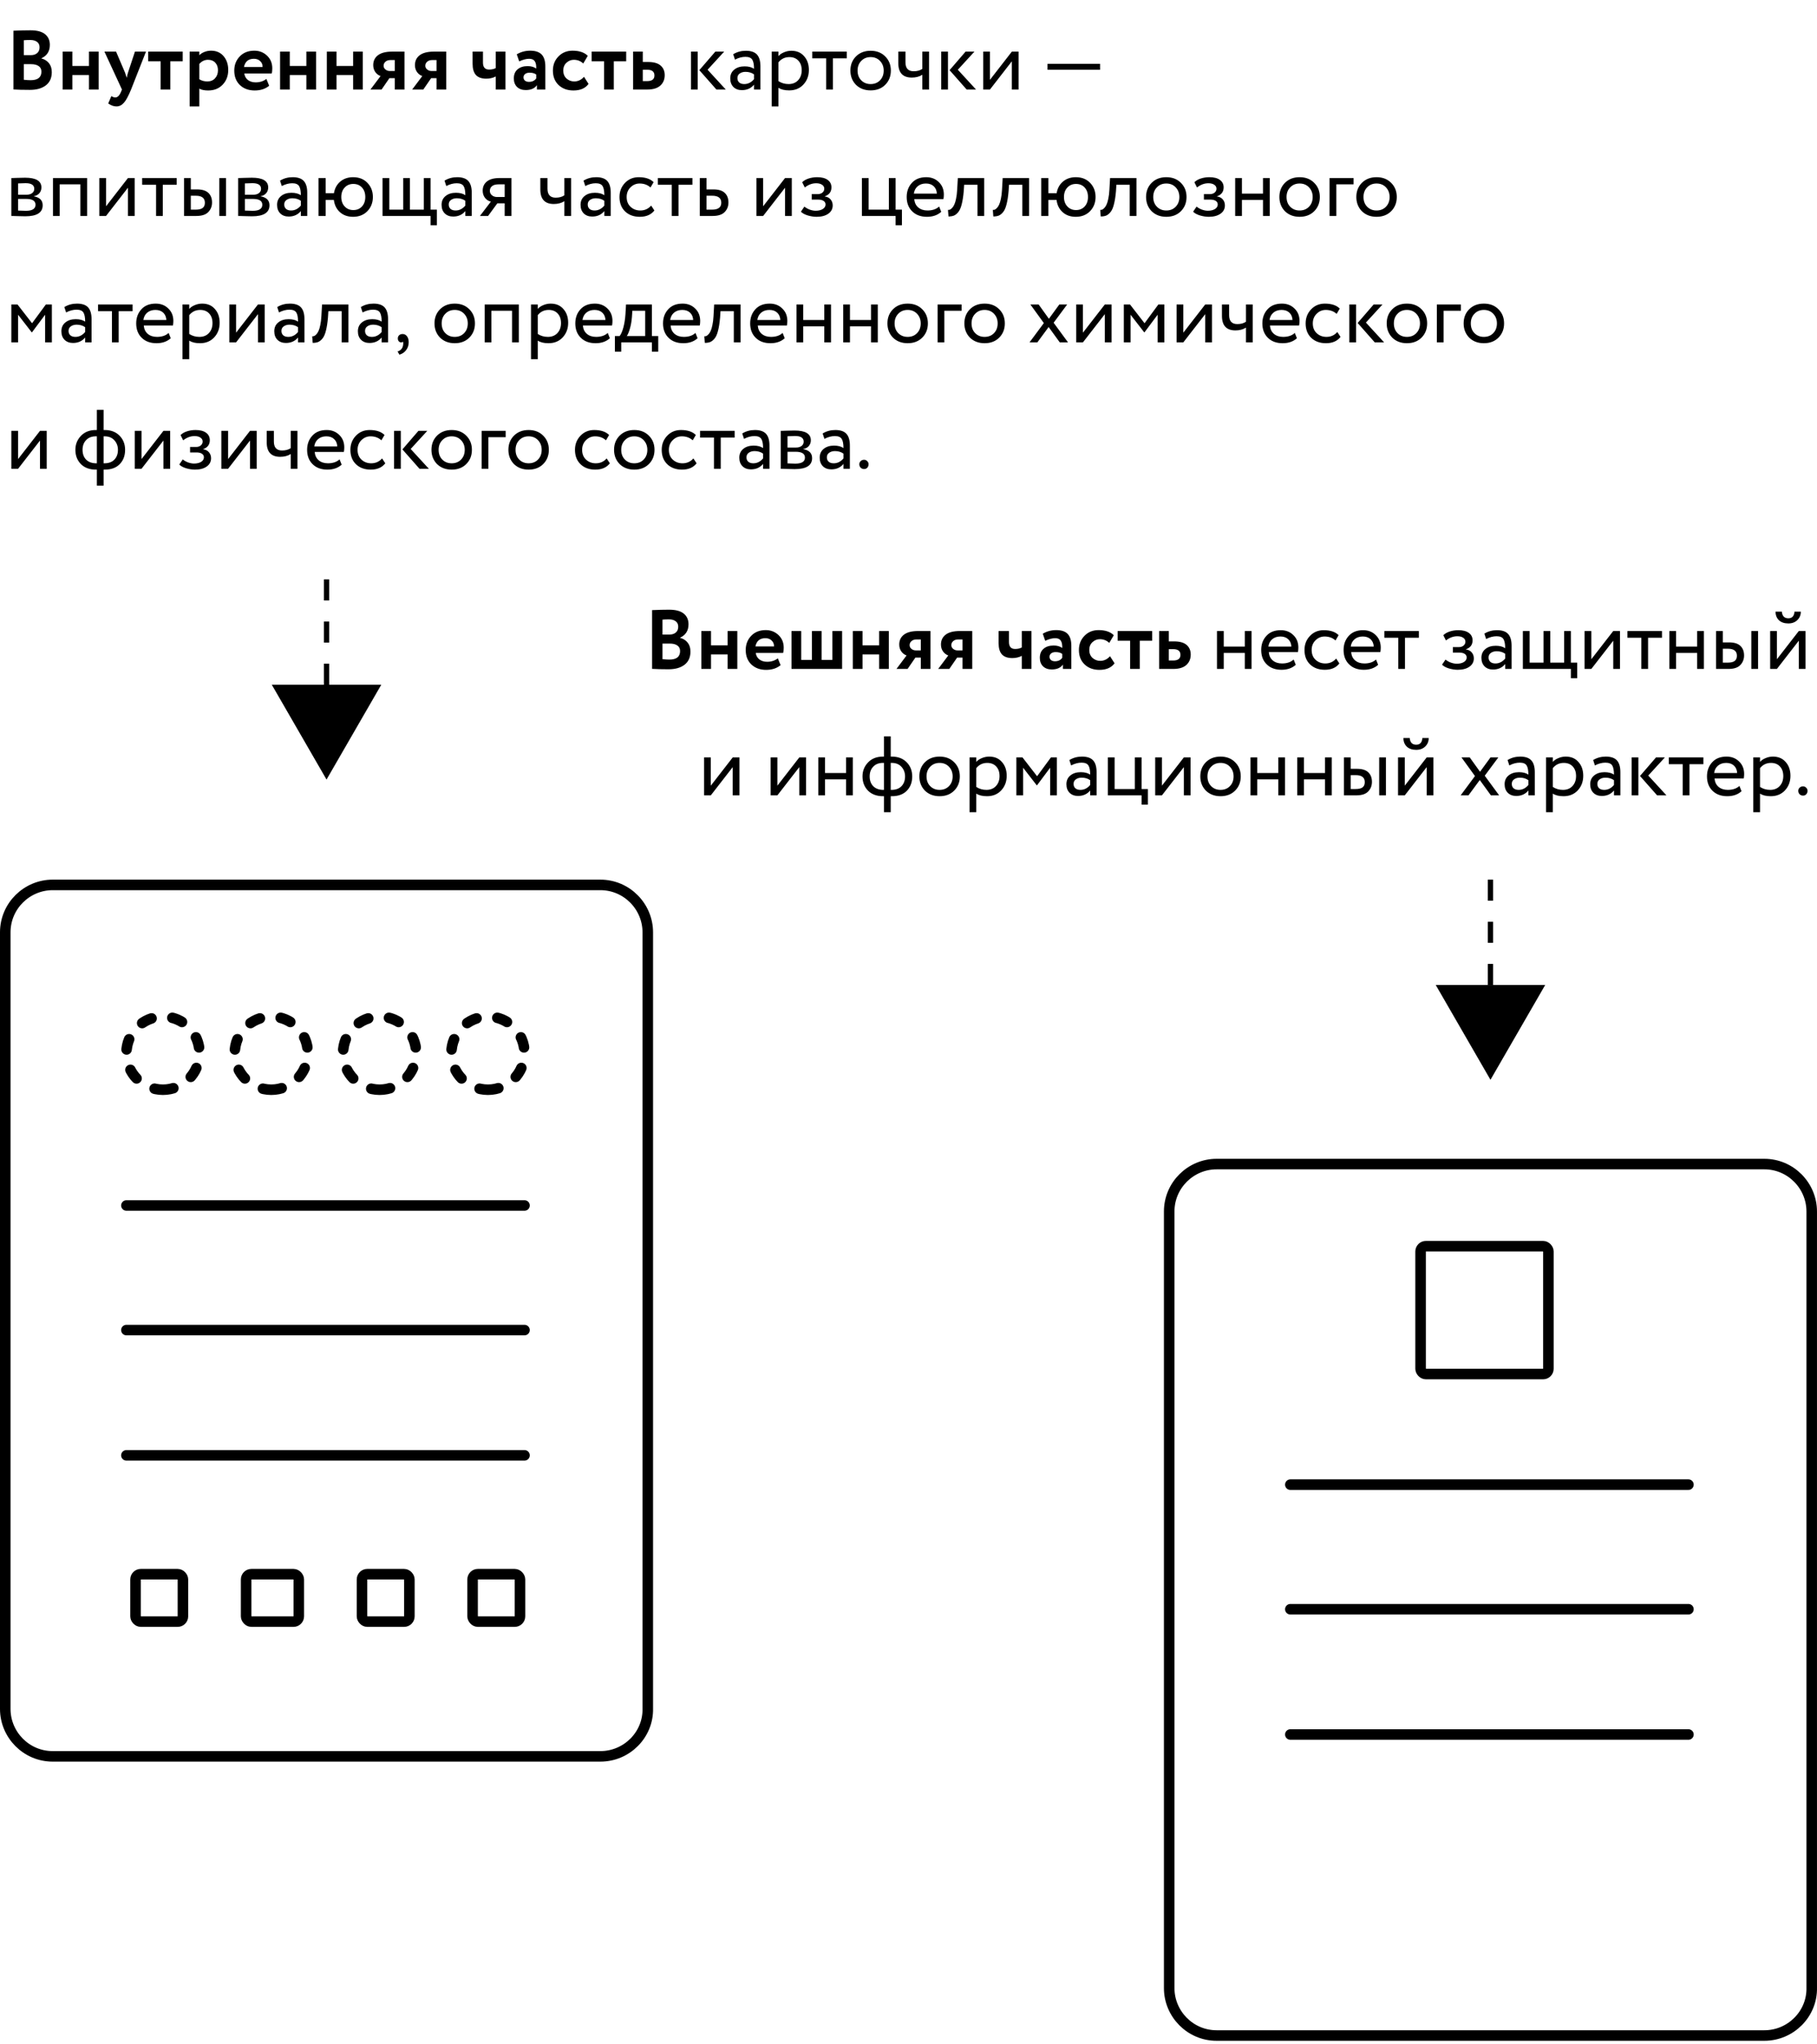 <svg width="345" height="388" viewBox="0 0 345 388" fill="none" xmlns="http://www.w3.org/2000/svg">
<path d="M2.552 16.984V5.832C3.704 5.779 4.781 5.752 5.784 5.752C7.021 5.752 7.944 5.997 8.552 6.488C9.16 6.979 9.464 7.656 9.464 8.52C9.464 9.725 8.931 10.573 7.864 11.064V11.096C8.472 11.256 8.952 11.56 9.304 12.008C9.656 12.445 9.832 13.011 9.832 13.704C9.832 14.792 9.459 15.624 8.712 16.2C7.965 16.776 6.952 17.064 5.672 17.064C4.392 17.064 3.352 17.037 2.552 16.984ZM5.912 12.184H4.52V15.144C5.021 15.197 5.453 15.224 5.816 15.224C7.181 15.224 7.864 14.685 7.864 13.608C7.864 13.139 7.693 12.787 7.352 12.552C7.011 12.307 6.531 12.184 5.912 12.184ZM5.752 7.592C5.283 7.592 4.872 7.608 4.52 7.64V10.472H5.848C6.349 10.472 6.749 10.344 7.048 10.088C7.357 9.832 7.512 9.464 7.512 8.984C7.512 8.536 7.357 8.195 7.048 7.96C6.739 7.715 6.307 7.592 5.752 7.592ZM18.731 17H16.891V14.248H13.739V17H11.899V9.8H13.739V12.52H16.891V9.8H18.731V17ZM25.622 9.8H27.718L24.886 17C24.374 18.248 23.915 19.091 23.51 19.528C23.115 19.976 22.646 20.2 22.102 20.2C21.59 20.2 21.073 20.013 20.55 19.64L21.142 18.248C21.419 18.419 21.67 18.504 21.894 18.504C22.331 18.504 22.699 18.131 22.998 17.384L23.158 17L19.83 9.8H22.038L23.718 13.736C23.739 13.789 23.857 14.136 24.07 14.776C24.134 14.381 24.219 14.029 24.326 13.72L25.622 9.8ZM30.499 11.64H28.131V9.8H34.691V11.64H32.339V17H30.499V11.64ZM37.848 20.2H36.008V9.8H37.848V10.488C38.083 10.232 38.403 10.024 38.808 9.864C39.214 9.704 39.635 9.624 40.072 9.624C41.064 9.624 41.854 9.965 42.44 10.648C43.038 11.341 43.336 12.221 43.336 13.288C43.336 14.408 42.984 15.336 42.28 16.072C41.576 16.808 40.659 17.176 39.528 17.176C38.803 17.176 38.243 17.059 37.848 16.824V20.2ZM39.496 11.352C38.856 11.352 38.307 11.613 37.848 12.136V15.048C38.286 15.325 38.792 15.464 39.368 15.464C39.976 15.464 40.462 15.267 40.824 14.872C41.198 14.477 41.384 13.965 41.384 13.336C41.384 12.739 41.214 12.259 40.872 11.896C40.542 11.533 40.083 11.352 39.496 11.352ZM50.578 14.984L51.106 16.28C50.392 16.877 49.474 17.176 48.354 17.176C47.202 17.176 46.264 16.829 45.538 16.136C44.834 15.453 44.482 14.541 44.482 13.4C44.482 12.333 44.829 11.437 45.522 10.712C46.216 9.987 47.138 9.624 48.29 9.624C49.24 9.624 50.045 9.939 50.706 10.568C51.368 11.197 51.698 11.997 51.698 12.968C51.698 13.395 51.661 13.725 51.586 13.96H46.386C46.461 14.483 46.69 14.893 47.074 15.192C47.469 15.491 47.96 15.64 48.546 15.64C49.346 15.64 50.024 15.421 50.578 14.984ZM48.21 11.16C47.165 11.16 46.536 11.683 46.322 12.728H49.858C49.869 12.269 49.72 11.896 49.41 11.608C49.112 11.309 48.712 11.16 48.21 11.16ZM60.012 17H58.172V14.248H55.02V17H53.18V9.8H55.02V12.52H58.172V9.8H60.012V17ZM68.887 17H67.047V14.248H63.895V17H62.055V9.8H63.895V12.52H67.047V9.8H68.887V17ZM74.45 9.8H76.802V17H74.962V14.84H73.938L72.45 17H70.338L72.258 14.44C71.864 14.301 71.533 14.051 71.266 13.688C71 13.315 70.866 12.872 70.866 12.36C70.866 11.571 71.165 10.947 71.762 10.488C72.37 10.029 73.266 9.8 74.45 9.8ZM72.834 12.488C72.834 12.765 72.952 13 73.186 13.192C73.421 13.384 73.693 13.48 74.002 13.48H74.962V11.4H74.146C73.741 11.4 73.421 11.507 73.186 11.72C72.952 11.923 72.834 12.179 72.834 12.488ZM82.372 9.8H84.724V17H82.884V14.84H81.86L80.372 17H78.26L80.18 14.44C79.785 14.301 79.455 14.051 79.188 13.688C78.921 13.315 78.788 12.872 78.788 12.36C78.788 11.571 79.087 10.947 79.684 10.488C80.292 10.029 81.188 9.8 82.372 9.8ZM80.756 12.488C80.756 12.765 80.874 13 81.108 13.192C81.343 13.384 81.615 13.48 81.924 13.48H82.884V11.4H82.068C81.663 11.4 81.343 11.507 81.108 11.72C80.874 11.923 80.756 12.179 80.756 12.488ZM94.133 9.8H95.973V17H94.133V14.52C93.599 14.797 93.002 14.936 92.341 14.936C91.445 14.936 90.783 14.701 90.357 14.232C89.941 13.763 89.733 13.053 89.733 12.104V9.8H91.701V11.88C91.701 12.765 92.09 13.208 92.869 13.208C93.37 13.208 93.791 13.112 94.133 12.92V9.8ZM98.584 11.656L98.12 10.312C98.899 9.853 99.747 9.624 100.664 9.624C101.667 9.624 102.397 9.869 102.856 10.36C103.315 10.851 103.544 11.603 103.544 12.616V17H101.944V16.168C101.517 16.787 100.808 17.096 99.816 17.096C99.133 17.096 98.584 16.899 98.168 16.504C97.763 16.099 97.56 15.56 97.56 14.888C97.56 14.141 97.8 13.565 98.28 13.16C98.76 12.755 99.395 12.552 100.184 12.552C100.835 12.552 101.379 12.707 101.816 13.016C101.837 12.376 101.741 11.907 101.528 11.608C101.325 11.309 100.973 11.16 100.472 11.16C99.917 11.16 99.288 11.325 98.584 11.656ZM100.424 15.544C101.043 15.544 101.507 15.325 101.816 14.888V14.152C101.517 13.917 101.096 13.8 100.552 13.8C100.211 13.8 99.933 13.88 99.72 14.04C99.507 14.2 99.4 14.419 99.4 14.696C99.4 14.952 99.496 15.16 99.688 15.32C99.88 15.469 100.125 15.544 100.424 15.544ZM110.886 14.584L111.75 15.928C111.142 16.76 110.188 17.176 108.886 17.176C107.724 17.176 106.78 16.829 106.054 16.136C105.34 15.453 104.982 14.541 104.982 13.4C104.982 12.323 105.334 11.427 106.038 10.712C106.742 9.987 107.633 9.624 108.71 9.624C109.99 9.624 110.956 9.949 111.606 10.6L110.742 12.056C110.252 11.587 109.654 11.352 108.95 11.352C108.417 11.352 107.948 11.544 107.542 11.928C107.148 12.291 106.95 12.781 106.95 13.4C106.95 14.019 107.153 14.52 107.558 14.904C107.985 15.277 108.476 15.464 109.03 15.464C109.745 15.464 110.364 15.171 110.886 14.584ZM114.703 11.64H112.335V9.8H118.895V11.64H116.543V17H114.703V11.64ZM122.9 17H120.212V9.8H122.052V11.768H123.044C124.121 11.768 124.916 11.992 125.428 12.44C125.95 12.888 126.212 13.496 126.212 14.264C126.212 15.085 125.934 15.747 125.38 16.248C124.825 16.749 123.998 17 122.9 17ZM122.884 13.24H122.052V15.4H122.868C123.796 15.4 124.26 15.043 124.26 14.328C124.26 13.603 123.801 13.24 122.884 13.24ZM135.823 9.8H137.503L134.351 13.24L137.807 17H136.031L132.783 13.32L135.823 9.8ZM132.479 17H131.199V9.8H132.479V17ZM139.552 11.32L139.216 10.296C139.93 9.859 140.73 9.64 141.616 9.64C142.586 9.64 143.29 9.88 143.728 10.36C144.165 10.84 144.384 11.581 144.384 12.584V17H143.168V16.072C142.602 16.765 141.834 17.112 140.864 17.112C140.202 17.112 139.669 16.915 139.264 16.52C138.858 16.115 138.656 15.571 138.656 14.888C138.656 14.184 138.906 13.629 139.408 13.224C139.909 12.808 140.565 12.6 141.376 12.6C142.133 12.6 142.73 12.755 143.168 13.064C143.168 12.253 143.056 11.672 142.832 11.32C142.608 10.968 142.176 10.792 141.536 10.792C140.885 10.792 140.224 10.968 139.552 11.32ZM141.312 15.96C142.026 15.96 142.645 15.651 143.168 15.032V14.12C142.72 13.8 142.181 13.64 141.552 13.64C141.114 13.64 140.746 13.747 140.448 13.96C140.16 14.163 140.016 14.451 140.016 14.824C140.016 15.176 140.128 15.453 140.352 15.656C140.586 15.859 140.906 15.96 141.312 15.96ZM147.807 20.2H146.527V9.8H147.807V10.648C148.063 10.349 148.415 10.109 148.863 9.928C149.311 9.736 149.775 9.64 150.255 9.64C151.279 9.64 152.084 9.981 152.671 10.664C153.279 11.336 153.583 12.211 153.583 13.288C153.583 14.387 153.236 15.309 152.543 16.056C151.86 16.792 150.959 17.16 149.839 17.16C148.975 17.16 148.298 16.995 147.807 16.664V20.2ZM149.887 10.84C149.034 10.84 148.34 11.171 147.807 11.832V15.4C148.372 15.773 149.012 15.96 149.727 15.96C150.484 15.96 151.087 15.72 151.535 15.24C151.994 14.749 152.223 14.115 152.223 13.336C152.223 12.579 152.015 11.976 151.599 11.528C151.183 11.069 150.612 10.84 149.887 10.84ZM156.864 11.08H154.224V9.8H160.784V11.08H158.144V17H156.864V11.08ZM162.525 16.104C161.821 15.379 161.469 14.477 161.469 13.4C161.469 12.312 161.821 11.416 162.525 10.712C163.24 9.997 164.168 9.64 165.309 9.64C166.45 9.64 167.373 9.997 168.077 10.712C168.792 11.416 169.149 12.312 169.149 13.4C169.149 14.488 168.792 15.389 168.077 16.104C167.373 16.808 166.45 17.16 165.309 17.16C164.178 17.16 163.25 16.808 162.525 16.104ZM163.533 11.56C163.064 12.029 162.829 12.643 162.829 13.4C162.829 14.157 163.058 14.771 163.517 15.24C163.986 15.72 164.584 15.96 165.309 15.96C166.034 15.96 166.626 15.725 167.085 15.256C167.554 14.776 167.789 14.157 167.789 13.4C167.789 12.664 167.554 12.051 167.085 11.56C166.626 11.08 166.034 10.84 165.309 10.84C164.584 10.84 163.992 11.08 163.533 11.56ZM175.124 9.8H176.404V17H175.124V14.2C174.569 14.552 173.902 14.728 173.124 14.728C171.417 14.728 170.564 13.811 170.564 11.976V9.8H171.924V11.832C171.924 12.963 172.441 13.528 173.476 13.528C174.148 13.528 174.697 13.379 175.124 13.08V9.8ZM183.339 9.8H185.019L181.867 13.24L185.323 17H183.547L180.299 13.32L183.339 9.8ZM179.995 17H178.715V9.8H179.995V17ZM192.123 11.64L187.963 17H186.683V9.8H187.963V15.16L192.123 9.8H193.403V17H192.123V11.64ZM208.877 13.24H198.893V12.12H208.877V13.24ZM2.152 41V33.8C2.205 33.8 2.28 33.8 2.376 33.8C2.472 33.789 2.611 33.784 2.792 33.784C2.973 33.773 3.139 33.768 3.288 33.768C4.077 33.747 4.568 33.736 4.76 33.736C6.829 33.736 7.864 34.355 7.864 35.592C7.864 36.019 7.731 36.387 7.464 36.696C7.197 36.995 6.851 37.176 6.424 37.24V37.272C7.544 37.475 8.104 38.04 8.104 38.968C8.104 40.365 7 41.064 4.792 41.064C4.685 41.064 4.216 41.053 3.384 41.032C3.224 41.032 3.048 41.027 2.856 41.016C2.664 41.016 2.515 41.011 2.408 41C2.301 41 2.216 41 2.152 41ZM4.968 37.768H3.432V39.976C4.2 40.008 4.691 40.024 4.904 40.024C6.131 40.024 6.744 39.64 6.744 38.872C6.744 38.136 6.152 37.768 4.968 37.768ZM4.856 34.776C4.547 34.776 4.072 34.792 3.432 34.824V36.968H5.048C5.485 36.968 5.837 36.867 6.104 36.664C6.371 36.461 6.504 36.189 6.504 35.848C6.504 35.133 5.955 34.776 4.856 34.776ZM16.538 41H15.258V35H11.338V41H10.058V33.8H16.538V41ZM24.295 35.64L20.135 41H18.855V33.8H20.135V39.16L24.295 33.8H25.575V41H24.295V35.64ZM29.63 35.08H26.99V33.8H33.55V35.08H30.91V41H29.63V35.08ZM37.269 41H34.949V33.8H36.229V35.96H37.413C38.394 35.96 39.114 36.184 39.573 36.632C40.032 37.069 40.261 37.672 40.261 38.44C40.261 39.165 40.021 39.773 39.541 40.264C39.082 40.755 38.325 41 37.269 41ZM42.917 41H41.637V33.8H42.917V41ZM37.173 37.16H36.229V39.8H37.157C37.765 39.8 38.208 39.693 38.485 39.48C38.762 39.267 38.901 38.936 38.901 38.488C38.901 37.603 38.325 37.16 37.173 37.16ZM45.215 41V33.8C45.268 33.8 45.343 33.8 45.438 33.8C45.535 33.789 45.673 33.784 45.855 33.784C46.036 33.773 46.201 33.768 46.35 33.768C47.14 33.747 47.63 33.736 47.822 33.736C49.892 33.736 50.926 34.355 50.926 35.592C50.926 36.019 50.793 36.387 50.526 36.696C50.26 36.995 49.913 37.176 49.486 37.24V37.272C50.606 37.475 51.166 38.04 51.166 38.968C51.166 40.365 50.062 41.064 47.855 41.064C47.748 41.064 47.279 41.053 46.447 41.032C46.286 41.032 46.111 41.027 45.919 41.016C45.727 41.016 45.577 41.011 45.471 41C45.364 41 45.279 41 45.215 41ZM48.031 37.768H46.495V39.976C47.263 40.008 47.753 40.024 47.967 40.024C49.193 40.024 49.806 39.64 49.806 38.872C49.806 38.136 49.215 37.768 48.031 37.768ZM47.919 34.776C47.609 34.776 47.135 34.792 46.495 34.824V36.968H48.111C48.548 36.968 48.9 36.867 49.166 36.664C49.433 36.461 49.566 36.189 49.566 35.848C49.566 35.133 49.017 34.776 47.919 34.776ZM53.505 35.32L53.169 34.296C53.883 33.859 54.683 33.64 55.569 33.64C56.539 33.64 57.243 33.88 57.681 34.36C58.118 34.84 58.337 35.581 58.337 36.584V41H57.121V40.072C56.555 40.765 55.787 41.112 54.817 41.112C54.155 41.112 53.622 40.915 53.217 40.52C52.811 40.115 52.609 39.571 52.609 38.888C52.609 38.184 52.859 37.629 53.361 37.224C53.862 36.808 54.518 36.6 55.329 36.6C56.086 36.6 56.683 36.755 57.121 37.064C57.121 36.253 57.009 35.672 56.785 35.32C56.561 34.968 56.129 34.792 55.489 34.792C54.838 34.792 54.177 34.968 53.505 35.32ZM55.265 39.96C55.979 39.96 56.598 39.651 57.121 39.032V38.12C56.673 37.8 56.134 37.64 55.505 37.64C55.067 37.64 54.699 37.747 54.401 37.96C54.113 38.163 53.969 38.451 53.969 38.824C53.969 39.176 54.081 39.453 54.305 39.656C54.539 39.859 54.859 39.96 55.265 39.96ZM61.84 41H60.48V33.8H61.84V36.68H63.408C63.557 35.763 63.958 35.027 64.608 34.472C65.269 33.917 66.08 33.64 67.04 33.64C68.171 33.64 69.078 33.997 69.76 34.712C70.454 35.427 70.8 36.323 70.8 37.4C70.8 38.477 70.448 39.379 69.744 40.104C69.051 40.808 68.15 41.16 67.04 41.16C66.027 41.16 65.195 40.867 64.544 40.28C63.894 39.693 63.51 38.92 63.392 37.96H61.84V41ZM65.44 35.608C65.013 36.067 64.8 36.664 64.8 37.4C64.8 38.136 65.013 38.733 65.44 39.192C65.867 39.651 66.416 39.88 67.088 39.88C67.76 39.88 68.304 39.656 68.72 39.208C69.147 38.749 69.36 38.147 69.36 37.4C69.36 36.664 69.152 36.067 68.736 35.608C68.32 35.149 67.771 34.92 67.088 34.92C66.416 34.92 65.867 35.149 65.44 35.608ZM81.756 41H72.636V33.8H73.916V39.8H76.556V33.8H77.836V39.8H80.476V33.8H81.756V39.8H82.956V42.76H81.756V41ZM84.739 35.32L84.403 34.296C85.118 33.859 85.918 33.64 86.803 33.64C87.774 33.64 88.478 33.88 88.915 34.36C89.353 34.84 89.571 35.581 89.571 36.584V41H88.355V40.072C87.79 40.765 87.022 41.112 86.051 41.112C85.39 41.112 84.856 40.915 84.451 40.52C84.046 40.115 83.843 39.571 83.843 38.888C83.843 38.184 84.094 37.629 84.595 37.224C85.097 36.808 85.752 36.6 86.563 36.6C87.32 36.6 87.918 36.755 88.355 37.064C88.355 36.253 88.243 35.672 88.019 35.32C87.795 34.968 87.363 34.792 86.723 34.792C86.073 34.792 85.411 34.968 84.739 35.32ZM86.499 39.96C87.214 39.96 87.832 39.651 88.355 39.032V38.12C87.907 37.8 87.368 37.64 86.739 37.64C86.302 37.64 85.934 37.747 85.635 37.96C85.347 38.163 85.203 38.451 85.203 38.824C85.203 39.176 85.315 39.453 85.539 39.656C85.774 39.859 86.094 39.96 86.499 39.96ZM94.867 33.8H97.106V41H95.826V38.6H94.434L92.674 41H91.123L93.203 38.28C92.765 38.184 92.397 37.949 92.099 37.576C91.8 37.192 91.65 36.733 91.65 36.2C91.65 35.464 91.917 34.883 92.451 34.456C92.984 34.019 93.789 33.8 94.867 33.8ZM93.01 36.232C93.01 36.573 93.144 36.856 93.41 37.08C93.677 37.293 93.992 37.4 94.355 37.4H95.826V35H94.659C94.115 35 93.704 35.112 93.427 35.336C93.149 35.56 93.01 35.859 93.01 36.232ZM107.155 33.8H108.435V41H107.155V38.2C106.6 38.552 105.934 38.728 105.155 38.728C103.448 38.728 102.595 37.811 102.595 35.976V33.8H103.955V35.832C103.955 36.963 104.472 37.528 105.507 37.528C106.179 37.528 106.728 37.379 107.155 37.08V33.8ZM111.13 35.32L110.794 34.296C111.508 33.859 112.308 33.64 113.194 33.64C114.164 33.64 114.868 33.88 115.306 34.36C115.743 34.84 115.962 35.581 115.962 36.584V41H114.746V40.072C114.18 40.765 113.412 41.112 112.442 41.112C111.78 41.112 111.247 40.915 110.842 40.52C110.436 40.115 110.234 39.571 110.234 38.888C110.234 38.184 110.484 37.629 110.986 37.224C111.487 36.808 112.143 36.6 112.954 36.6C113.711 36.6 114.308 36.755 114.746 37.064C114.746 36.253 114.634 35.672 114.41 35.32C114.186 34.968 113.754 34.792 113.114 34.792C112.463 34.792 111.802 34.968 111.13 35.32ZM112.89 39.96C113.604 39.96 114.223 39.651 114.746 39.032V38.12C114.298 37.8 113.759 37.64 113.13 37.64C112.692 37.64 112.324 37.747 112.026 37.96C111.738 38.163 111.594 38.451 111.594 38.824C111.594 39.176 111.706 39.453 111.93 39.656C112.164 39.859 112.484 39.96 112.89 39.96ZM123.641 39.032L124.249 39.96C123.63 40.76 122.708 41.16 121.481 41.16C120.329 41.16 119.396 40.819 118.681 40.136C117.977 39.453 117.625 38.541 117.625 37.4C117.625 36.344 117.972 35.453 118.665 34.728C119.358 34.003 120.228 33.64 121.273 33.64C122.532 33.64 123.476 33.955 124.105 34.584L123.513 35.592C122.958 35.091 122.27 34.84 121.449 34.84C120.777 34.84 120.196 35.085 119.705 35.576C119.225 36.056 118.985 36.664 118.985 37.4C118.985 38.179 119.23 38.797 119.721 39.256C120.222 39.725 120.841 39.96 121.577 39.96C122.409 39.96 123.097 39.651 123.641 39.032ZM127.552 35.08H124.912V33.8H131.472V35.08H128.832V41H127.552V35.08ZM135.303 41H132.871V33.8H134.151V35.96H135.463C136.444 35.96 137.164 36.184 137.623 36.632C138.081 37.069 138.311 37.672 138.311 38.44C138.311 39.165 138.071 39.773 137.591 40.264C137.111 40.755 136.348 41 135.303 41ZM135.223 37.16H134.151V39.8H135.207C136.369 39.8 136.951 39.363 136.951 38.488C136.951 37.603 136.375 37.16 135.223 37.16ZM149.061 35.64L144.901 41H143.621V33.8H144.901V39.16L149.061 33.8H150.341V41H149.061V35.64ZM155.052 41.16C154.508 41.16 153.932 41.069 153.324 40.888C152.737 40.696 152.321 40.461 152.076 40.184L152.732 39.224C153.02 39.459 153.361 39.651 153.756 39.8C154.161 39.939 154.529 40.008 154.86 40.008C155.414 40.008 155.868 39.901 156.22 39.688C156.572 39.464 156.748 39.176 156.748 38.824C156.748 38.525 156.62 38.296 156.364 38.136C156.118 37.976 155.777 37.896 155.34 37.896H154.124V36.856H155.26C155.622 36.856 155.921 36.76 156.156 36.568C156.39 36.365 156.508 36.12 156.508 35.832C156.508 35.512 156.369 35.261 156.092 35.08C155.814 34.888 155.441 34.792 154.972 34.792C154.214 34.792 153.494 35.059 152.812 35.592L152.316 34.6C152.604 34.301 153.004 34.067 153.516 33.896C154.038 33.725 154.588 33.64 155.164 33.64C156.017 33.64 156.678 33.811 157.148 34.152C157.628 34.493 157.868 34.968 157.868 35.576C157.868 36.408 157.446 36.973 156.604 37.272V37.304C157.073 37.357 157.441 37.544 157.708 37.864C157.974 38.173 158.108 38.552 158.108 39C158.108 39.661 157.825 40.189 157.26 40.584C156.705 40.968 155.969 41.16 155.052 41.16ZM170.052 41H163.652V33.8H164.932V39.8H168.772V33.8H170.052V39.8H171.252V42.76H170.052V41ZM178.316 39.208L178.716 40.216C178.023 40.845 177.122 41.16 176.012 41.16C174.839 41.16 173.906 40.819 173.212 40.136C172.508 39.453 172.156 38.541 172.156 37.4C172.156 36.323 172.487 35.427 173.148 34.712C173.799 33.997 174.706 33.64 175.868 33.64C176.828 33.64 177.623 33.949 178.252 34.568C178.892 35.176 179.212 35.965 179.212 36.936C179.212 37.245 179.186 37.533 179.132 37.8H173.596C173.65 38.472 173.9 39 174.348 39.384C174.807 39.768 175.394 39.96 176.108 39.96C177.047 39.96 177.783 39.709 178.316 39.208ZM175.804 34.84C175.175 34.84 174.652 35.016 174.236 35.368C173.831 35.72 173.591 36.184 173.516 36.76H177.884C177.852 36.163 177.65 35.693 177.276 35.352C176.914 35.011 176.423 34.84 175.804 34.84ZM186.876 41H185.596V35.08H183.068L182.988 36.296C182.902 37.288 182.774 38.115 182.604 38.776C182.444 39.427 182.23 39.917 181.964 40.248C181.708 40.568 181.436 40.792 181.148 40.92C180.86 41.037 180.508 41.096 180.092 41.096L179.996 39.848C180.113 39.859 180.236 39.843 180.364 39.8C180.492 39.747 180.63 39.64 180.78 39.48C180.94 39.32 181.078 39.107 181.196 38.84C181.324 38.573 181.436 38.2 181.532 37.72C181.638 37.229 181.708 36.669 181.74 36.04L181.868 33.8H186.876V41ZM195.391 41H194.111V35.08H191.583L191.503 36.296C191.418 37.288 191.29 38.115 191.119 38.776C190.959 39.427 190.746 39.917 190.479 40.248C190.223 40.568 189.951 40.792 189.663 40.92C189.375 41.037 189.023 41.096 188.607 41.096L188.511 39.848C188.629 39.859 188.751 39.843 188.879 39.8C189.007 39.747 189.146 39.64 189.295 39.48C189.455 39.32 189.594 39.107 189.711 38.84C189.839 38.573 189.951 38.2 190.047 37.72C190.154 37.229 190.223 36.669 190.255 36.04L190.383 33.8H195.391V41ZM199.059 41H197.699V33.8H199.059V36.68H200.627C200.776 35.763 201.176 35.027 201.827 34.472C202.488 33.917 203.299 33.64 204.259 33.64C205.39 33.64 206.296 33.997 206.979 34.712C207.672 35.427 208.019 36.323 208.019 37.4C208.019 38.477 207.667 39.379 206.963 40.104C206.27 40.808 205.368 41.16 204.259 41.16C203.246 41.16 202.414 40.867 201.763 40.28C201.112 39.693 200.728 38.92 200.611 37.96H199.059V41ZM202.659 35.608C202.232 36.067 202.019 36.664 202.019 37.4C202.019 38.136 202.232 38.733 202.659 39.192C203.086 39.651 203.635 39.88 204.307 39.88C204.979 39.88 205.523 39.656 205.939 39.208C206.366 38.749 206.579 38.147 206.579 37.4C206.579 36.664 206.371 36.067 205.955 35.608C205.539 35.149 204.99 34.92 204.307 34.92C203.635 34.92 203.086 35.149 202.659 35.608ZM215.782 41H214.502V35.08H211.974L211.894 36.296C211.809 37.288 211.681 38.115 211.51 38.776C211.35 39.427 211.137 39.917 210.87 40.248C210.614 40.568 210.342 40.792 210.054 40.92C209.766 41.037 209.414 41.096 208.998 41.096L208.902 39.848C209.019 39.859 209.142 39.843 209.27 39.8C209.398 39.747 209.537 39.64 209.686 39.48C209.846 39.32 209.985 39.107 210.102 38.84C210.23 38.573 210.342 38.2 210.438 37.72C210.545 37.229 210.614 36.669 210.646 36.04L210.774 33.8H215.782V41ZM218.666 40.104C217.962 39.379 217.61 38.477 217.61 37.4C217.61 36.312 217.962 35.416 218.666 34.712C219.38 33.997 220.308 33.64 221.45 33.64C222.591 33.64 223.514 33.997 224.218 34.712C224.932 35.416 225.29 36.312 225.29 37.4C225.29 38.488 224.932 39.389 224.218 40.104C223.514 40.808 222.591 41.16 221.45 41.16C220.319 41.16 219.391 40.808 218.666 40.104ZM219.674 35.56C219.204 36.029 218.97 36.643 218.97 37.4C218.97 38.157 219.199 38.771 219.658 39.24C220.127 39.72 220.724 39.96 221.45 39.96C222.175 39.96 222.767 39.725 223.226 39.256C223.695 38.776 223.93 38.157 223.93 37.4C223.93 36.664 223.695 36.051 223.226 35.56C222.767 35.08 222.175 34.84 221.45 34.84C220.724 34.84 220.132 35.08 219.674 35.56ZM229.52 41.16C228.976 41.16 228.4 41.069 227.792 40.888C227.206 40.696 226.79 40.461 226.544 40.184L227.2 39.224C227.488 39.459 227.83 39.651 228.224 39.8C228.63 39.939 228.998 40.008 229.328 40.008C229.883 40.008 230.336 39.901 230.688 39.688C231.04 39.464 231.216 39.176 231.216 38.824C231.216 38.525 231.088 38.296 230.832 38.136C230.587 37.976 230.246 37.896 229.808 37.896H228.592V36.856H229.728C230.091 36.856 230.39 36.76 230.624 36.568C230.859 36.365 230.976 36.12 230.976 35.832C230.976 35.512 230.838 35.261 230.56 35.08C230.283 34.888 229.91 34.792 229.44 34.792C228.683 34.792 227.963 35.059 227.28 35.592L226.784 34.6C227.072 34.301 227.472 34.067 227.984 33.896C228.507 33.725 229.056 33.64 229.632 33.64C230.486 33.64 231.147 33.811 231.616 34.152C232.096 34.493 232.336 34.968 232.336 35.576C232.336 36.408 231.915 36.973 231.072 37.272V37.304C231.542 37.357 231.91 37.544 232.176 37.864C232.443 38.173 232.576 38.552 232.576 39C232.576 39.661 232.294 40.189 231.728 40.584C231.174 40.968 230.438 41.16 229.52 41.16ZM241.087 41H239.807V37.96H235.807V41H234.527V33.8H235.807V36.76H239.807V33.8H241.087V41ZM243.978 40.104C243.274 39.379 242.922 38.477 242.922 37.4C242.922 36.312 243.274 35.416 243.978 34.712C244.693 33.997 245.621 33.64 246.762 33.64C247.903 33.64 248.826 33.997 249.53 34.712C250.245 35.416 250.602 36.312 250.602 37.4C250.602 38.488 250.245 39.389 249.53 40.104C248.826 40.808 247.903 41.16 246.762 41.16C245.631 41.16 244.703 40.808 243.978 40.104ZM244.986 35.56C244.517 36.029 244.282 36.643 244.282 37.4C244.282 38.157 244.511 38.771 244.97 39.24C245.439 39.72 246.037 39.96 246.762 39.96C247.487 39.96 248.079 39.725 248.538 39.256C249.007 38.776 249.242 38.157 249.242 37.4C249.242 36.664 249.007 36.051 248.538 35.56C248.079 35.08 247.487 34.84 246.762 34.84C246.037 34.84 245.445 35.08 244.986 35.56ZM253.729 41H252.449V33.8H257.009V35H253.729V41ZM258.587 40.104C257.883 39.379 257.531 38.477 257.531 37.4C257.531 36.312 257.883 35.416 258.587 34.712C259.302 33.997 260.23 33.64 261.371 33.64C262.513 33.64 263.435 33.997 264.139 34.712C264.854 35.416 265.211 36.312 265.211 37.4C265.211 38.488 264.854 39.389 264.139 40.104C263.435 40.808 262.513 41.16 261.371 41.16C260.241 41.16 259.313 40.808 258.587 40.104ZM259.595 35.56C259.126 36.029 258.891 36.643 258.891 37.4C258.891 38.157 259.121 38.771 259.579 39.24C260.049 39.72 260.646 39.96 261.371 39.96C262.097 39.96 262.689 39.725 263.147 39.256C263.617 38.776 263.851 38.157 263.851 37.4C263.851 36.664 263.617 36.051 263.147 35.56C262.689 35.08 262.097 34.84 261.371 34.84C260.646 34.84 260.054 35.08 259.595 35.56ZM3.432 65H2.152V57.8H3.32L6.088 61.368L8.712 57.8H9.848V65H8.568V59.752L6.072 63.096H6.024L3.432 59.752V65ZM12.552 59.32L12.216 58.296C12.93 57.859 13.73 57.64 14.616 57.64C15.586 57.64 16.29 57.88 16.728 58.36C17.165 58.84 17.384 59.581 17.384 60.584V65H16.168V64.072C15.602 64.765 14.834 65.112 13.864 65.112C13.202 65.112 12.669 64.915 12.264 64.52C11.858 64.115 11.656 63.571 11.656 62.888C11.656 62.184 11.906 61.629 12.408 61.224C12.909 60.808 13.565 60.6 14.376 60.6C15.133 60.6 15.73 60.755 16.168 61.064C16.168 60.253 16.056 59.672 15.832 59.32C15.608 58.968 15.176 58.792 14.536 58.792C13.885 58.792 13.224 58.968 12.552 59.32ZM14.312 63.96C15.026 63.96 15.645 63.651 16.168 63.032V62.12C15.72 61.8 15.181 61.64 14.552 61.64C14.114 61.64 13.746 61.747 13.448 61.96C13.16 62.163 13.016 62.451 13.016 62.824C13.016 63.176 13.128 63.453 13.352 63.656C13.586 63.859 13.906 63.96 14.312 63.96ZM21.255 59.08H18.615V57.8H25.175V59.08H22.535V65H21.255V59.08ZM32.02 63.208L32.419 64.216C31.726 64.845 30.825 65.16 29.715 65.16C28.542 65.16 27.609 64.819 26.916 64.136C26.212 63.453 25.86 62.541 25.86 61.4C25.86 60.323 26.19 59.427 26.852 58.712C27.502 57.997 28.409 57.64 29.572 57.64C30.532 57.64 31.326 57.949 31.956 58.568C32.596 59.176 32.916 59.965 32.916 60.936C32.916 61.245 32.889 61.533 32.836 61.8H27.299C27.353 62.472 27.604 63 28.052 63.384C28.51 63.768 29.097 63.96 29.811 63.96C30.75 63.96 31.486 63.709 32.02 63.208ZM29.508 58.84C28.878 58.84 28.355 59.016 27.939 59.368C27.534 59.72 27.294 60.184 27.22 60.76H31.587C31.555 60.163 31.353 59.693 30.98 59.352C30.617 59.011 30.126 58.84 29.508 58.84ZM35.932 68.2H34.652V57.8H35.932V58.648C36.188 58.349 36.54 58.109 36.988 57.928C37.436 57.736 37.9 57.64 38.38 57.64C39.404 57.64 40.209 57.981 40.796 58.664C41.404 59.336 41.708 60.211 41.708 61.288C41.708 62.387 41.361 63.309 40.668 64.056C39.985 64.792 39.084 65.16 37.964 65.16C37.1 65.16 36.423 64.995 35.932 64.664V68.2ZM38.012 58.84C37.159 58.84 36.465 59.171 35.932 59.832V63.4C36.497 63.773 37.137 63.96 37.852 63.96C38.609 63.96 39.212 63.72 39.66 63.24C40.119 62.749 40.348 62.115 40.348 61.336C40.348 60.579 40.14 59.976 39.724 59.528C39.308 59.069 38.737 58.84 38.012 58.84ZM48.983 59.64L44.823 65H43.543V57.8H44.823V63.16L48.983 57.8H50.263V65H48.983V59.64ZM52.974 59.32L52.638 58.296C53.352 57.859 54.152 57.64 55.038 57.64C56.008 57.64 56.712 57.88 57.15 58.36C57.587 58.84 57.806 59.581 57.806 60.584V65H56.59V64.072C56.024 64.765 55.256 65.112 54.285 65.112C53.624 65.112 53.091 64.915 52.685 64.52C52.28 64.115 52.078 63.571 52.078 62.888C52.078 62.184 52.328 61.629 52.83 61.224C53.331 60.808 53.987 60.6 54.797 60.6C55.555 60.6 56.152 60.755 56.59 61.064C56.59 60.253 56.477 59.672 56.254 59.32C56.029 58.968 55.597 58.792 54.958 58.792C54.307 58.792 53.645 58.968 52.974 59.32ZM54.733 63.96C55.448 63.96 56.067 63.651 56.59 63.032V62.12C56.142 61.8 55.603 61.64 54.974 61.64C54.536 61.64 54.168 61.747 53.87 61.96C53.581 62.163 53.438 62.451 53.438 62.824C53.438 63.176 53.55 63.453 53.773 63.656C54.008 63.859 54.328 63.96 54.733 63.96ZM66.157 65H64.877V59.08H62.349L62.269 60.296C62.184 61.288 62.056 62.115 61.885 62.776C61.725 63.427 61.511 63.917 61.245 64.248C60.989 64.568 60.717 64.792 60.429 64.92C60.141 65.037 59.789 65.096 59.373 65.096L59.277 63.848C59.394 63.859 59.517 63.843 59.645 63.8C59.773 63.747 59.911 63.64 60.061 63.48C60.221 63.32 60.359 63.107 60.477 62.84C60.605 62.573 60.717 62.2 60.813 61.72C60.919 61.229 60.989 60.669 61.021 60.04L61.149 57.8H66.157V65ZM68.849 59.32L68.513 58.296C69.227 57.859 70.027 57.64 70.912 57.64C71.883 57.64 72.587 57.88 73.025 58.36C73.462 58.84 73.68 59.581 73.68 60.584V65H72.465V64.072C71.899 64.765 71.131 65.112 70.16 65.112C69.499 65.112 68.966 64.915 68.561 64.52C68.155 64.115 67.953 63.571 67.953 62.888C67.953 62.184 68.203 61.629 68.704 61.224C69.206 60.808 69.862 60.6 70.672 60.6C71.43 60.6 72.027 60.755 72.465 61.064C72.465 60.253 72.353 59.672 72.129 59.32C71.904 58.968 71.472 58.792 70.832 58.792C70.182 58.792 69.52 58.968 68.849 59.32ZM70.609 63.96C71.323 63.96 71.942 63.651 72.465 63.032V62.12C72.016 61.8 71.478 61.64 70.849 61.64C70.411 61.64 70.043 61.747 69.745 61.96C69.457 62.163 69.312 62.451 69.312 62.824C69.312 63.176 69.424 63.453 69.648 63.656C69.883 63.859 70.203 63.96 70.609 63.96ZM75.536 64.264C75.536 64.008 75.616 63.805 75.776 63.656C75.936 63.496 76.16 63.416 76.448 63.416C76.789 63.416 77.067 63.56 77.28 63.848C77.493 64.125 77.6 64.499 77.6 64.968C77.6 65.544 77.44 66.04 77.12 66.456C76.811 66.883 76.384 67.176 75.84 67.336L75.488 66.728C76.043 66.557 76.384 66.2 76.512 65.656C76.587 65.293 76.581 65.027 76.496 64.856C76.432 64.952 76.314 65 76.144 65C75.984 65 75.84 64.931 75.712 64.792C75.594 64.643 75.536 64.467 75.536 64.264ZM83.556 64.104C82.852 63.379 82.5 62.477 82.5 61.4C82.5 60.312 82.852 59.416 83.556 58.712C84.271 57.997 85.199 57.64 86.34 57.64C87.481 57.64 88.404 57.997 89.108 58.712C89.823 59.416 90.18 60.312 90.18 61.4C90.18 62.488 89.823 63.389 89.108 64.104C88.404 64.808 87.481 65.16 86.34 65.16C85.21 65.16 84.281 64.808 83.556 64.104ZM84.564 59.56C84.095 60.029 83.86 60.643 83.86 61.4C83.86 62.157 84.09 62.771 84.548 63.24C85.017 63.72 85.615 63.96 86.34 63.96C87.066 63.96 87.657 63.725 88.116 63.256C88.585 62.776 88.82 62.157 88.82 61.4C88.82 60.664 88.585 60.051 88.116 59.56C87.657 59.08 87.066 58.84 86.34 58.84C85.615 58.84 85.023 59.08 84.564 59.56ZM98.507 65H97.227V59H93.307V65H92.027V57.8H98.507V65ZM102.104 68.2H100.824V57.8H102.104V58.648C102.36 58.349 102.712 58.109 103.16 57.928C103.608 57.736 104.072 57.64 104.552 57.64C105.576 57.64 106.381 57.981 106.968 58.664C107.576 59.336 107.88 60.211 107.88 61.288C107.88 62.387 107.533 63.309 106.84 64.056C106.157 64.792 105.256 65.16 104.136 65.16C103.272 65.16 102.595 64.995 102.104 64.664V68.2ZM104.184 58.84C103.331 58.84 102.637 59.171 102.104 59.832V63.4C102.669 63.773 103.309 63.96 104.024 63.96C104.781 63.96 105.384 63.72 105.832 63.24C106.291 62.749 106.52 62.115 106.52 61.336C106.52 60.579 106.312 59.976 105.896 59.528C105.48 59.069 104.909 58.84 104.184 58.84ZM115.395 63.208L115.795 64.216C115.101 64.845 114.2 65.16 113.091 65.16C111.917 65.16 110.984 64.819 110.291 64.136C109.587 63.453 109.235 62.541 109.235 61.4C109.235 60.323 109.565 59.427 110.227 58.712C110.877 57.997 111.784 57.64 112.947 57.64C113.907 57.64 114.701 57.949 115.331 58.568C115.971 59.176 116.291 59.965 116.291 60.936C116.291 61.245 116.264 61.533 116.211 61.8H110.674C110.728 62.472 110.979 63 111.427 63.384C111.885 63.768 112.472 63.96 113.187 63.96C114.125 63.96 114.861 63.709 115.395 63.208ZM112.883 58.84C112.253 58.84 111.731 59.016 111.315 59.368C110.909 59.72 110.669 60.184 110.595 60.76H114.963C114.931 60.163 114.728 59.693 114.355 59.352C113.992 59.011 113.501 58.84 112.883 58.84ZM117.954 66.76H116.754V63.8H117.65C117.916 63.469 118.151 62.936 118.354 62.2C118.556 61.453 118.69 60.621 118.754 59.704L118.866 57.8H123.778V63.8H124.978V66.76H123.778V65H117.954V66.76ZM120.066 59L119.986 60.2C119.922 61 119.794 61.731 119.602 62.392C119.41 63.053 119.212 63.523 119.01 63.8H122.498V59H120.066ZM132.051 63.208L132.451 64.216C131.757 64.845 130.856 65.16 129.747 65.16C128.573 65.16 127.64 64.819 126.947 64.136C126.243 63.453 125.891 62.541 125.891 61.4C125.891 60.323 126.221 59.427 126.883 58.712C127.533 57.997 128.44 57.64 129.603 57.64C130.563 57.64 131.357 57.949 131.987 58.568C132.627 59.176 132.947 59.965 132.947 60.936C132.947 61.245 132.92 61.533 132.867 61.8H127.331C127.384 62.472 127.635 63 128.083 63.384C128.541 63.768 129.128 63.96 129.843 63.96C130.781 63.96 131.517 63.709 132.051 63.208ZM129.539 58.84C128.909 58.84 128.387 59.016 127.971 59.368C127.565 59.72 127.325 60.184 127.251 60.76H131.619C131.587 60.163 131.384 59.693 131.011 59.352C130.648 59.011 130.157 58.84 129.539 58.84ZM140.61 65H139.33V59.08H136.802L136.722 60.296C136.637 61.288 136.509 62.115 136.338 62.776C136.178 63.427 135.965 63.917 135.698 64.248C135.442 64.568 135.17 64.792 134.882 64.92C134.594 65.037 134.242 65.096 133.826 65.096L133.73 63.848C133.847 63.859 133.97 63.843 134.098 63.8C134.226 63.747 134.365 63.64 134.514 63.48C134.674 63.32 134.813 63.107 134.93 62.84C135.058 62.573 135.17 62.2 135.266 61.72C135.373 61.229 135.442 60.669 135.474 60.04L135.602 57.8H140.61V65ZM148.598 63.208L148.998 64.216C148.304 64.845 147.403 65.16 146.294 65.16C145.12 65.16 144.187 64.819 143.494 64.136C142.79 63.453 142.438 62.541 142.438 61.4C142.438 60.323 142.768 59.427 143.43 58.712C144.08 57.997 144.987 57.64 146.15 57.64C147.11 57.64 147.904 57.949 148.534 58.568C149.174 59.176 149.494 59.965 149.494 60.936C149.494 61.245 149.467 61.533 149.414 61.8H143.878C143.931 62.472 144.182 63 144.63 63.384C145.088 63.768 145.675 63.96 146.39 63.96C147.328 63.96 148.064 63.709 148.598 63.208ZM146.086 58.84C145.456 58.84 144.934 59.016 144.518 59.368C144.112 59.72 143.872 60.184 143.798 60.76H148.166C148.134 60.163 147.931 59.693 147.558 59.352C147.195 59.011 146.704 58.84 146.086 58.84ZM157.79 65H156.51V61.96H152.51V65H151.23V57.8H152.51V60.76H156.51V57.8H157.79V65ZM166.665 65H165.385V61.96H161.385V65H160.105V57.8H161.385V60.76H165.385V57.8H166.665V65ZM169.556 64.104C168.852 63.379 168.5 62.477 168.5 61.4C168.5 60.312 168.852 59.416 169.556 58.712C170.271 57.997 171.199 57.64 172.34 57.64C173.481 57.64 174.404 57.997 175.108 58.712C175.823 59.416 176.18 60.312 176.18 61.4C176.18 62.488 175.823 63.389 175.108 64.104C174.404 64.808 173.481 65.16 172.34 65.16C171.209 65.16 170.281 64.808 169.556 64.104ZM170.564 59.56C170.095 60.029 169.86 60.643 169.86 61.4C169.86 62.157 170.089 62.771 170.548 63.24C171.017 63.72 171.615 63.96 172.34 63.96C173.065 63.96 173.657 63.725 174.116 63.256C174.585 62.776 174.82 62.157 174.82 61.4C174.82 60.664 174.585 60.051 174.116 59.56C173.657 59.08 173.065 58.84 172.34 58.84C171.615 58.84 171.023 59.08 170.564 59.56ZM179.307 65H178.027V57.8H182.587V59H179.307V65ZM184.166 64.104C183.462 63.379 183.11 62.477 183.11 61.4C183.11 60.312 183.462 59.416 184.166 58.712C184.88 57.997 185.808 57.64 186.95 57.64C188.091 57.64 189.014 57.997 189.718 58.712C190.432 59.416 190.79 60.312 190.79 61.4C190.79 62.488 190.432 63.389 189.718 64.104C189.014 64.808 188.091 65.16 186.95 65.16C185.819 65.16 184.891 64.808 184.166 64.104ZM185.174 59.56C184.704 60.029 184.47 60.643 184.47 61.4C184.47 62.157 184.699 62.771 185.158 63.24C185.627 63.72 186.224 63.96 186.95 63.96C187.675 63.96 188.267 63.725 188.726 63.256C189.195 62.776 189.43 62.157 189.43 61.4C189.43 60.664 189.195 60.051 188.726 59.56C188.267 59.08 187.675 58.84 186.95 58.84C186.224 58.84 185.632 59.08 185.174 59.56ZM201.142 57.8H202.63L200.054 61.272L202.79 65H201.222L199.11 62.088L196.966 65H195.478L198.198 61.336L195.638 57.8H197.206L199.158 60.52L201.142 57.8ZM209.78 59.64L205.62 65H204.34V57.8H205.62V63.16L209.78 57.8H211.06V65H209.78V59.64ZM214.666 65H213.386V57.8H214.554L217.322 61.368L219.946 57.8H221.082V65H219.802V59.752L217.306 63.096H217.258L214.666 59.752V65ZM228.842 59.64L224.682 65H223.402V57.8H224.682V63.16L228.842 57.8H230.122V65H228.842V59.64ZM236.577 57.8H237.857V65H236.577V62.2C236.022 62.552 235.356 62.728 234.577 62.728C232.87 62.728 232.017 61.811 232.017 59.976V57.8H233.377V59.832C233.377 60.963 233.894 61.528 234.929 61.528C235.601 61.528 236.15 61.379 236.577 61.08V57.8ZM245.848 63.208L246.248 64.216C245.554 64.845 244.653 65.16 243.544 65.16C242.37 65.16 241.437 64.819 240.744 64.136C240.04 63.453 239.688 62.541 239.688 61.4C239.688 60.323 240.018 59.427 240.68 58.712C241.33 57.997 242.237 57.64 243.4 57.64C244.36 57.64 245.154 57.949 245.784 58.568C246.424 59.176 246.744 59.965 246.744 60.936C246.744 61.245 246.717 61.533 246.664 61.8H241.128C241.181 62.472 241.432 63 241.88 63.384C242.338 63.768 242.925 63.96 243.64 63.96C244.578 63.96 245.314 63.709 245.848 63.208ZM243.336 58.84C242.706 58.84 242.184 59.016 241.768 59.368C241.362 59.72 241.122 60.184 241.048 60.76H245.416C245.384 60.163 245.181 59.693 244.808 59.352C244.445 59.011 243.954 58.84 243.336 58.84ZM253.922 63.032L254.53 63.96C253.912 64.76 252.989 65.16 251.762 65.16C250.61 65.16 249.677 64.819 248.962 64.136C248.258 63.453 247.906 62.541 247.906 61.4C247.906 60.344 248.253 59.453 248.946 58.728C249.64 58.003 250.509 57.64 251.554 57.64C252.813 57.64 253.757 57.955 254.386 58.584L253.794 59.592C253.24 59.091 252.552 58.84 251.73 58.84C251.058 58.84 250.477 59.085 249.986 59.576C249.506 60.056 249.266 60.664 249.266 61.4C249.266 62.179 249.512 62.797 250.002 63.256C250.504 63.725 251.122 63.96 251.858 63.96C252.69 63.96 253.378 63.651 253.922 63.032ZM260.823 57.8H262.503L259.351 61.24L262.807 65H261.031L257.783 61.32L260.823 57.8ZM257.479 65H256.199V57.8H257.479V65ZM264.353 64.104C263.649 63.379 263.297 62.477 263.297 61.4C263.297 60.312 263.649 59.416 264.353 58.712C265.068 57.997 265.996 57.64 267.137 57.64C268.278 57.64 269.201 57.997 269.905 58.712C270.62 59.416 270.977 60.312 270.977 61.4C270.977 62.488 270.62 63.389 269.905 64.104C269.201 64.808 268.278 65.16 267.137 65.16C266.006 65.16 265.078 64.808 264.353 64.104ZM265.361 59.56C264.892 60.029 264.657 60.643 264.657 61.4C264.657 62.157 264.886 62.771 265.345 63.24C265.814 63.72 266.412 63.96 267.137 63.96C267.862 63.96 268.454 63.725 268.913 63.256C269.382 62.776 269.617 62.157 269.617 61.4C269.617 60.664 269.382 60.051 268.913 59.56C268.454 59.08 267.862 58.84 267.137 58.84C266.412 58.84 265.82 59.08 265.361 59.56ZM274.104 65H272.824V57.8H277.384V59H274.104V65ZM278.962 64.104C278.258 63.379 277.906 62.477 277.906 61.4C277.906 60.312 278.258 59.416 278.962 58.712C279.677 57.997 280.605 57.64 281.746 57.64C282.888 57.64 283.81 57.997 284.514 58.712C285.229 59.416 285.586 60.312 285.586 61.4C285.586 62.488 285.229 63.389 284.514 64.104C283.81 64.808 282.888 65.16 281.746 65.16C280.616 65.16 279.688 64.808 278.962 64.104ZM279.97 59.56C279.501 60.029 279.266 60.643 279.266 61.4C279.266 62.157 279.496 62.771 279.954 63.24C280.424 63.72 281.021 63.96 281.746 63.96C282.472 63.96 283.064 63.725 283.522 63.256C283.992 62.776 284.226 62.157 284.226 61.4C284.226 60.664 283.992 60.051 283.522 59.56C283.064 59.08 282.472 58.84 281.746 58.84C281.021 58.84 280.429 59.08 279.97 59.56ZM7.592 83.64L3.432 89H2.152V81.8H3.432V87.16L7.592 81.8H8.872V89H7.592V83.64ZM19.673 92.2H18.393V89.16H18.217C17.011 89.16 16.057 88.808 15.353 88.104C14.659 87.389 14.313 86.488 14.313 85.4C14.313 84.365 14.665 83.48 15.369 82.744C16.073 82.008 17.017 81.64 18.201 81.64H18.393V77.8H19.673V81.64H19.881C21.054 81.64 21.993 81.997 22.697 82.712C23.401 83.427 23.753 84.323 23.753 85.4C23.753 86.52 23.411 87.427 22.729 88.12C22.057 88.813 21.107 89.16 19.881 89.16H19.673V92.2ZM15.673 85.4C15.673 86.179 15.902 86.803 16.361 87.272C16.83 87.731 17.465 87.96 18.265 87.96H18.393V82.84H18.185C17.406 82.84 16.793 83.08 16.345 83.56C15.897 84.029 15.673 84.643 15.673 85.4ZM19.881 82.84H19.673V87.96H19.817C20.627 87.96 21.257 87.731 21.705 87.272C22.163 86.803 22.393 86.179 22.393 85.4C22.393 84.696 22.169 84.093 21.721 83.592C21.273 83.091 20.659 82.84 19.881 82.84ZM31.029 83.64L26.869 89H25.59V81.8H26.869V87.16L31.029 81.8H32.309V89H31.029V83.64ZM37.02 89.16C36.476 89.16 35.9 89.069 35.292 88.888C34.706 88.696 34.29 88.461 34.044 88.184L34.7 87.224C34.988 87.459 35.33 87.651 35.724 87.8C36.13 87.939 36.498 88.008 36.828 88.008C37.383 88.008 37.836 87.901 38.188 87.688C38.54 87.464 38.716 87.176 38.716 86.824C38.716 86.525 38.588 86.296 38.332 86.136C38.087 85.976 37.746 85.896 37.308 85.896H36.092V84.856H37.228C37.591 84.856 37.89 84.76 38.124 84.568C38.359 84.365 38.476 84.12 38.476 83.832C38.476 83.512 38.338 83.261 38.06 83.08C37.783 82.888 37.41 82.792 36.94 82.792C36.183 82.792 35.463 83.059 34.78 83.592L34.284 82.6C34.572 82.301 34.972 82.067 35.484 81.896C36.007 81.725 36.556 81.64 37.132 81.64C37.986 81.64 38.647 81.811 39.116 82.152C39.596 82.493 39.836 82.968 39.836 83.576C39.836 84.408 39.415 84.973 38.572 85.272V85.304C39.042 85.357 39.41 85.544 39.676 85.864C39.943 86.173 40.076 86.552 40.076 87C40.076 87.661 39.794 88.189 39.228 88.584C38.674 88.968 37.938 89.16 37.02 89.16ZM47.467 83.64L43.307 89H42.027V81.8H43.307V87.16L47.467 81.8H48.747V89H47.467V83.64ZM55.202 81.8H56.482V89H55.202V86.2C54.647 86.552 53.98 86.728 53.202 86.728C51.495 86.728 50.642 85.811 50.642 83.976V81.8H52.002V83.832C52.002 84.963 52.519 85.528 53.554 85.528C54.226 85.528 54.775 85.379 55.202 85.08V81.8ZM64.473 87.208L64.873 88.216C64.179 88.845 63.278 89.16 62.169 89.16C60.995 89.16 60.062 88.819 59.369 88.136C58.665 87.453 58.313 86.541 58.313 85.4C58.313 84.323 58.643 83.427 59.305 82.712C59.955 81.997 60.862 81.64 62.025 81.64C62.985 81.64 63.779 81.949 64.409 82.568C65.049 83.176 65.369 83.965 65.369 84.936C65.369 85.245 65.342 85.533 65.289 85.8H59.753C59.806 86.472 60.057 87 60.505 87.384C60.963 87.768 61.55 87.96 62.265 87.96C63.203 87.96 63.939 87.709 64.473 87.208ZM61.961 82.84C61.331 82.84 60.809 83.016 60.393 83.368C59.987 83.72 59.747 84.184 59.673 84.76H64.041C64.009 84.163 63.806 83.693 63.433 83.352C63.07 83.011 62.579 82.84 61.961 82.84ZM72.547 87.032L73.155 87.96C72.537 88.76 71.614 89.16 70.387 89.16C69.235 89.16 68.302 88.819 67.587 88.136C66.883 87.453 66.531 86.541 66.531 85.4C66.531 84.344 66.878 83.453 67.571 82.728C68.265 82.003 69.134 81.64 70.179 81.64C71.438 81.64 72.382 81.955 73.011 82.584L72.419 83.592C71.865 83.091 71.177 82.84 70.355 82.84C69.683 82.84 69.102 83.085 68.611 83.576C68.131 84.056 67.891 84.664 67.891 85.4C67.891 86.179 68.137 86.797 68.627 87.256C69.129 87.725 69.747 87.96 70.483 87.96C71.315 87.96 72.003 87.651 72.547 87.032ZM79.448 81.8H81.128L77.976 85.24L81.432 89H79.656L76.408 85.32L79.448 81.8ZM76.104 89H74.824V81.8H76.104V89ZM82.978 88.104C82.274 87.379 81.922 86.477 81.922 85.4C81.922 84.312 82.274 83.416 82.978 82.712C83.693 81.997 84.621 81.64 85.762 81.64C86.903 81.64 87.826 81.997 88.53 82.712C89.245 83.416 89.602 84.312 89.602 85.4C89.602 86.488 89.245 87.389 88.53 88.104C87.826 88.808 86.903 89.16 85.762 89.16C84.631 89.16 83.703 88.808 82.978 88.104ZM83.986 83.56C83.517 84.029 83.282 84.643 83.282 85.4C83.282 86.157 83.511 86.771 83.97 87.24C84.439 87.72 85.037 87.96 85.762 87.96C86.487 87.96 87.079 87.725 87.538 87.256C88.007 86.776 88.242 86.157 88.242 85.4C88.242 84.664 88.007 84.051 87.538 83.56C87.079 83.08 86.487 82.84 85.762 82.84C85.037 82.84 84.445 83.08 83.986 83.56ZM92.729 89H91.449V81.8H96.009V83H92.729V89ZM97.587 88.104C96.883 87.379 96.531 86.477 96.531 85.4C96.531 84.312 96.883 83.416 97.587 82.712C98.302 81.997 99.23 81.64 100.371 81.64C101.513 81.64 102.435 81.997 103.139 82.712C103.854 83.416 104.211 84.312 104.211 85.4C104.211 86.488 103.854 87.389 103.139 88.104C102.435 88.808 101.513 89.16 100.371 89.16C99.241 89.16 98.313 88.808 97.587 88.104ZM98.595 83.56C98.126 84.029 97.891 84.643 97.891 85.4C97.891 86.157 98.121 86.771 98.579 87.24C99.049 87.72 99.646 87.96 100.371 87.96C101.097 87.96 101.689 87.725 102.147 87.256C102.617 86.776 102.851 86.157 102.851 85.4C102.851 84.664 102.617 84.051 102.147 83.56C101.689 83.08 101.097 82.84 100.371 82.84C99.646 82.84 99.054 83.08 98.595 83.56ZM115.188 87.032L115.796 87.96C115.177 88.76 114.255 89.16 113.028 89.16C111.876 89.16 110.943 88.819 110.228 88.136C109.524 87.453 109.172 86.541 109.172 85.4C109.172 84.344 109.519 83.453 110.212 82.728C110.905 82.003 111.775 81.64 112.82 81.64C114.079 81.64 115.023 81.955 115.652 82.584L115.06 83.592C114.505 83.091 113.817 82.84 112.996 82.84C112.324 82.84 111.743 83.085 111.252 83.576C110.772 84.056 110.532 84.664 110.532 85.4C110.532 86.179 110.777 86.797 111.268 87.256C111.769 87.725 112.388 87.96 113.124 87.96C113.956 87.96 114.644 87.651 115.188 87.032ZM117.65 88.104C116.946 87.379 116.594 86.477 116.594 85.4C116.594 84.312 116.946 83.416 117.65 82.712C118.365 81.997 119.293 81.64 120.434 81.64C121.575 81.64 122.498 81.997 123.202 82.712C123.917 83.416 124.274 84.312 124.274 85.4C124.274 86.488 123.917 87.389 123.202 88.104C122.498 88.808 121.575 89.16 120.434 89.16C119.303 89.16 118.375 88.808 117.65 88.104ZM118.658 83.56C118.189 84.029 117.954 84.643 117.954 85.4C117.954 86.157 118.183 86.771 118.642 87.24C119.111 87.72 119.709 87.96 120.434 87.96C121.159 87.96 121.751 87.725 122.21 87.256C122.679 86.776 122.914 86.157 122.914 85.4C122.914 84.664 122.679 84.051 122.21 83.56C121.751 83.08 121.159 82.84 120.434 82.84C119.709 82.84 119.117 83.08 118.658 83.56ZM131.657 87.032L132.265 87.96C131.646 88.76 130.723 89.16 129.497 89.16C128.345 89.16 127.411 88.819 126.697 88.136C125.993 87.453 125.641 86.541 125.641 85.4C125.641 84.344 125.987 83.453 126.681 82.728C127.374 82.003 128.243 81.64 129.289 81.64C130.547 81.64 131.491 81.955 132.121 82.584L131.529 83.592C130.974 83.091 130.286 82.84 129.465 82.84C128.793 82.84 128.211 83.085 127.721 83.576C127.241 84.056 127.001 84.664 127.001 85.4C127.001 86.179 127.246 86.797 127.737 87.256C128.238 87.725 128.857 87.96 129.593 87.96C130.425 87.96 131.113 87.651 131.657 87.032ZM135.568 83.08H132.928V81.8H139.488V83.08H136.848V89H135.568V83.08ZM141.27 83.32L140.934 82.296C141.649 81.859 142.449 81.64 143.334 81.64C144.305 81.64 145.009 81.88 145.446 82.36C145.884 82.84 146.102 83.581 146.102 84.584V89H144.886V88.072C144.321 88.765 143.553 89.112 142.582 89.112C141.921 89.112 141.388 88.915 140.982 88.52C140.577 88.115 140.374 87.571 140.374 86.888C140.374 86.184 140.625 85.629 141.126 85.224C141.628 84.808 142.284 84.6 143.094 84.6C143.852 84.6 144.449 84.755 144.886 85.064C144.886 84.253 144.774 83.672 144.55 83.32C144.326 82.968 143.894 82.792 143.254 82.792C142.604 82.792 141.942 82.968 141.27 83.32ZM143.03 87.96C143.745 87.96 144.364 87.651 144.886 87.032V86.12C144.438 85.8 143.9 85.64 143.27 85.64C142.833 85.64 142.465 85.747 142.166 85.96C141.878 86.163 141.734 86.451 141.734 86.824C141.734 87.176 141.846 87.453 142.07 87.656C142.305 87.859 142.625 87.96 143.03 87.96ZM148.246 89V81.8C148.299 81.8 148.374 81.8 148.47 81.8C148.566 81.789 148.704 81.784 148.886 81.784C149.067 81.773 149.232 81.768 149.382 81.768C150.171 81.747 150.662 81.736 150.854 81.736C152.923 81.736 153.958 82.355 153.958 83.592C153.958 84.019 153.824 84.387 153.558 84.696C153.291 84.995 152.944 85.176 152.518 85.24V85.272C153.638 85.475 154.198 86.04 154.198 86.968C154.198 88.365 153.094 89.064 150.886 89.064C150.779 89.064 150.31 89.053 149.478 89.032C149.318 89.032 149.142 89.027 148.95 89.016C148.758 89.016 148.608 89.011 148.502 89C148.395 89 148.31 89 148.246 89ZM151.062 85.768H149.526V87.976C150.294 88.008 150.784 88.024 150.998 88.024C152.224 88.024 152.838 87.64 152.838 86.872C152.838 86.136 152.246 85.768 151.062 85.768ZM150.95 82.776C150.64 82.776 150.166 82.792 149.526 82.824V84.968H151.142C151.579 84.968 151.931 84.867 152.198 84.664C152.464 84.461 152.598 84.189 152.598 83.848C152.598 83.133 152.048 82.776 150.95 82.776ZM156.536 83.32L156.2 82.296C156.915 81.859 157.715 81.64 158.6 81.64C159.571 81.64 160.275 81.88 160.712 82.36C161.149 82.84 161.368 83.581 161.368 84.584V89H160.152V88.072C159.587 88.765 158.819 89.112 157.848 89.112C157.187 89.112 156.653 88.915 156.248 88.52C155.843 88.115 155.64 87.571 155.64 86.888C155.64 86.184 155.891 85.629 156.392 85.224C156.893 84.808 157.549 84.6 158.36 84.6C159.117 84.6 159.715 84.755 160.152 85.064C160.152 84.253 160.04 83.672 159.816 83.32C159.592 82.968 159.16 82.792 158.52 82.792C157.869 82.792 157.208 82.968 156.536 83.32ZM158.296 87.96C159.011 87.96 159.629 87.651 160.152 87.032V86.12C159.704 85.8 159.165 85.64 158.536 85.64C158.099 85.64 157.731 85.747 157.432 85.96C157.144 86.163 157 86.451 157 86.824C157 87.176 157.112 87.453 157.336 87.656C157.571 87.859 157.891 87.96 158.296 87.96ZM163.159 88.136C163.159 87.912 163.245 87.715 163.415 87.544C163.597 87.373 163.815 87.288 164.071 87.288C164.295 87.288 164.493 87.373 164.663 87.544C164.834 87.715 164.919 87.912 164.919 88.136C164.919 88.392 164.839 88.611 164.679 88.792C164.519 88.963 164.317 89.048 164.071 89.048C163.815 89.048 163.597 88.963 163.415 88.792C163.245 88.611 163.159 88.392 163.159 88.136Z" fill="black"/>
<path d="M62 110L62 130" stroke="black" stroke-dasharray="4 4"/>
<path d="M62 148L51.608 130L72.392 130L62 148Z" fill="black"/>
<path d="M283 167L283 187" stroke="black" stroke-dasharray="4 4"/>
<path d="M283 205L272.608 187L293.392 187L283 205Z" fill="black"/>
<path d="M113.998 333.448H9.999C4.985 333.448 1 329.334 1 324.449V176.999C1 171.985 5.114 168 9.999 168H113.998C119.012 168 122.997 172.114 122.997 176.999V324.321C123.126 329.334 119.012 333.448 113.998 333.448Z" stroke="black" stroke-width="2" stroke-miterlimit="10" stroke-linecap="round" stroke-linejoin="round"/>
<path d="M24 228.862H99.589" stroke="black" stroke-width="2" stroke-miterlimit="10" stroke-linecap="round" stroke-linejoin="round"/>
<path d="M24 252.516H99.589" stroke="black" stroke-width="2" stroke-miterlimit="10" stroke-linecap="round" stroke-linejoin="round"/>
<path d="M24 276.298H99.589" stroke="black" stroke-width="2" stroke-miterlimit="10" stroke-linecap="round" stroke-linejoin="round"/>
<path d="M30.942 206.884C34.776 206.884 37.884 203.776 37.884 199.942C37.884 196.108 34.776 193 30.942 193C27.108 193 24 196.108 24 199.942C24 203.776 27.108 206.884 30.942 206.884Z" stroke="black" stroke-width="2" stroke-linecap="round" stroke-linejoin="round" stroke-dasharray="2 4"/>
<path d="M51.51 206.884C55.344 206.884 58.452 203.776 58.452 199.942C58.452 196.108 55.344 193 51.51 193C47.676 193 44.569 196.108 44.569 199.942C44.569 203.776 47.676 206.884 51.51 206.884Z" stroke="black" stroke-width="2" stroke-linecap="round" stroke-linejoin="round" stroke-dasharray="2 4"/>
<path d="M72.079 206.884C75.913 206.884 79.021 203.776 79.021 199.942C79.021 196.108 75.913 193 72.079 193C68.245 193 65.137 196.108 65.137 199.942C65.137 203.776 68.245 206.884 72.079 206.884Z" stroke="black" stroke-width="2" stroke-linecap="round" stroke-linejoin="round" stroke-dasharray="2 4"/>
<path d="M92.647 206.884C96.481 206.884 99.589 203.776 99.589 199.942C99.589 196.108 96.481 193 92.647 193C88.814 193 85.706 196.108 85.706 199.942C85.706 203.776 88.814 206.884 92.647 206.884Z" stroke="black" stroke-width="2" stroke-linecap="round" stroke-linejoin="round" stroke-dasharray="2 4"/>
<rect x="25.732" y="298.862" width="9" height="9" rx="1" stroke="black" stroke-width="2"/>
<rect x="46.732" y="298.862" width="10" height="9" rx="1" stroke="black" stroke-width="2"/>
<rect x="68.732" y="298.862" width="9" height="9" rx="1" stroke="black" stroke-width="2"/>
<rect x="89.732" y="298.862" width="9" height="9" rx="1" stroke="black" stroke-width="2"/>
<path d="M334.998 386.448H230.999C225.985 386.448 222 382.334 222 377.449V229.999C222 224.985 226.114 221 230.999 221H334.998C340.012 221 343.997 225.114 343.997 229.999V377.321C344.126 382.334 340.012 386.448 334.998 386.448Z" stroke="black" stroke-width="2" stroke-miterlimit="10" stroke-linecap="round" stroke-linejoin="round"/>
<path d="M245 281.862H320.589" stroke="black" stroke-width="2" stroke-miterlimit="10" stroke-linecap="round" stroke-linejoin="round"/>
<path d="M245 305.516H320.589" stroke="black" stroke-width="2" stroke-miterlimit="10" stroke-linecap="round" stroke-linejoin="round"/>
<path d="M245 329.298H320.589" stroke="black" stroke-width="2" stroke-miterlimit="10" stroke-linecap="round" stroke-linejoin="round"/>
<rect x="269.732" y="236.594" width="24.268" height="24.268" rx="1" stroke="black" stroke-width="2"/>
<path d="M123.818 126.984V115.832C124.97 115.779 126.047 115.752 127.05 115.752C128.287 115.752 129.21 115.997 129.818 116.488C130.426 116.979 130.73 117.656 130.73 118.52C130.73 119.725 130.196 120.573 129.13 121.064V121.096C129.738 121.256 130.218 121.56 130.57 122.008C130.922 122.445 131.098 123.011 131.098 123.704C131.098 124.792 130.724 125.624 129.978 126.2C129.231 126.776 128.218 127.064 126.938 127.064C125.658 127.064 124.618 127.037 123.818 126.984ZM127.178 122.184H125.786V125.144C126.287 125.197 126.719 125.224 127.082 125.224C128.447 125.224 129.13 124.685 129.13 123.608C129.13 123.139 128.959 122.787 128.618 122.552C128.276 122.307 127.796 122.184 127.178 122.184ZM127.018 117.592C126.548 117.592 126.138 117.608 125.786 117.64V120.472H127.114C127.615 120.472 128.015 120.344 128.314 120.088C128.623 119.832 128.778 119.464 128.778 118.984C128.778 118.536 128.623 118.195 128.314 117.96C128.004 117.715 127.572 117.592 127.018 117.592ZM139.997 127H138.157V124.248H135.005V127H133.165V119.8H135.005V122.52H138.157V119.8H139.997V127ZM147.688 124.984L148.216 126.28C147.501 126.877 146.584 127.176 145.464 127.176C144.312 127.176 143.373 126.829 142.648 126.136C141.944 125.453 141.592 124.541 141.592 123.4C141.592 122.333 141.938 121.437 142.632 120.712C143.325 119.987 144.248 119.624 145.4 119.624C146.349 119.624 147.154 119.939 147.816 120.568C148.477 121.197 148.808 121.997 148.808 122.968C148.808 123.395 148.77 123.725 148.696 123.96H143.496C143.57 124.483 143.8 124.893 144.184 125.192C144.578 125.491 145.069 125.64 145.656 125.64C146.456 125.64 147.133 125.421 147.688 124.984ZM145.32 121.16C144.274 121.16 143.645 121.683 143.432 122.728H146.968C146.978 122.269 146.829 121.896 146.52 121.608C146.221 121.309 145.821 121.16 145.32 121.16ZM159.89 127H150.29V119.8H152.13V125.288H154.162V119.8H156.002V125.288H158.05V119.8H159.89V127ZM168.762 127H166.922V124.248H163.77V127H161.93V119.8H163.77V122.52H166.922V119.8H168.762V127ZM174.325 119.8H176.677V127H174.837V124.84H173.813L172.325 127H170.213L172.133 124.44C171.739 124.301 171.408 124.051 171.141 123.688C170.875 123.315 170.741 122.872 170.741 122.36C170.741 121.571 171.04 120.947 171.637 120.488C172.245 120.029 173.141 119.8 174.325 119.8ZM172.709 122.488C172.709 122.765 172.827 123 173.061 123.192C173.296 123.384 173.568 123.48 173.877 123.48H174.837V121.4H174.021C173.616 121.4 173.296 121.507 173.061 121.72C172.827 121.923 172.709 122.179 172.709 122.488ZM182.247 119.8H184.599V127H182.759V124.84H181.735L180.247 127H178.135L180.055 124.44C179.66 124.301 179.33 124.051 179.063 123.688C178.796 123.315 178.663 122.872 178.663 122.36C178.663 121.571 178.962 120.947 179.559 120.488C180.167 120.029 181.063 119.8 182.247 119.8ZM180.631 122.488C180.631 122.765 180.748 123 180.983 123.192C181.218 123.384 181.49 123.48 181.799 123.48H182.759V121.4H181.943C181.538 121.4 181.218 121.507 180.983 121.72C180.748 121.923 180.631 122.179 180.631 122.488ZM194.008 119.8H195.848V127H194.008V124.52C193.474 124.797 192.877 124.936 192.216 124.936C191.32 124.936 190.658 124.701 190.232 124.232C189.816 123.763 189.608 123.053 189.608 122.104V119.8H191.576V121.88C191.576 122.765 191.965 123.208 192.744 123.208C193.245 123.208 193.666 123.112 194.008 122.92V119.8ZM198.459 121.656L197.995 120.312C198.774 119.853 199.622 119.624 200.539 119.624C201.542 119.624 202.272 119.869 202.731 120.36C203.19 120.851 203.419 121.603 203.419 122.616V127H201.819V126.168C201.392 126.787 200.683 127.096 199.691 127.096C199.008 127.096 198.459 126.899 198.043 126.504C197.638 126.099 197.435 125.56 197.435 124.888C197.435 124.141 197.675 123.565 198.155 123.16C198.635 122.755 199.27 122.552 200.059 122.552C200.71 122.552 201.254 122.707 201.691 123.016C201.712 122.376 201.616 121.907 201.403 121.608C201.2 121.309 200.848 121.16 200.347 121.16C199.792 121.16 199.163 121.325 198.459 121.656ZM200.299 125.544C200.918 125.544 201.382 125.325 201.691 124.888V124.152C201.392 123.917 200.971 123.8 200.427 123.8C200.086 123.8 199.808 123.88 199.595 124.04C199.382 124.2 199.275 124.419 199.275 124.696C199.275 124.952 199.371 125.16 199.563 125.32C199.755 125.469 200 125.544 200.299 125.544ZM210.761 124.584L211.625 125.928C211.017 126.76 210.063 127.176 208.761 127.176C207.599 127.176 206.655 126.829 205.929 126.136C205.215 125.453 204.857 124.541 204.857 123.4C204.857 122.323 205.209 121.427 205.913 120.712C206.617 119.987 207.508 119.624 208.585 119.624C209.865 119.624 210.831 119.949 211.481 120.6L210.617 122.056C210.127 121.587 209.529 121.352 208.825 121.352C208.292 121.352 207.823 121.544 207.417 121.928C207.023 122.291 206.825 122.781 206.825 123.4C206.825 124.019 207.028 124.52 207.433 124.904C207.86 125.277 208.351 125.464 208.905 125.464C209.62 125.464 210.239 125.171 210.761 124.584ZM214.578 121.64H212.21V119.8H218.77V121.64H216.418V127H214.578V121.64ZM222.775 127H220.087V119.8H221.927V121.768H222.919C223.996 121.768 224.791 121.992 225.303 122.44C225.825 122.888 226.087 123.496 226.087 124.264C226.087 125.085 225.809 125.747 225.255 126.248C224.7 126.749 223.873 127 222.775 127ZM222.759 123.24H221.927V125.4H222.743C223.671 125.4 224.135 125.043 224.135 124.328C224.135 123.603 223.676 123.24 222.759 123.24ZM237.634 127H236.354V123.96H232.354V127H231.074V119.8H232.354V122.76H236.354V119.8H237.634V127ZM245.629 125.208L246.029 126.216C245.336 126.845 244.434 127.16 243.325 127.16C242.152 127.16 241.218 126.819 240.525 126.136C239.821 125.453 239.469 124.541 239.469 123.4C239.469 122.323 239.8 121.427 240.461 120.712C241.112 119.997 242.018 119.64 243.181 119.64C244.141 119.64 244.936 119.949 245.565 120.568C246.205 121.176 246.525 121.965 246.525 122.936C246.525 123.245 246.498 123.533 246.445 123.8H240.909C240.962 124.472 241.213 125 241.661 125.384C242.12 125.768 242.706 125.96 243.421 125.96C244.36 125.96 245.096 125.709 245.629 125.208ZM243.117 120.84C242.488 120.84 241.965 121.016 241.549 121.368C241.144 121.72 240.904 122.184 240.829 122.76H245.197C245.165 122.163 244.962 121.693 244.589 121.352C244.226 121.011 243.736 120.84 243.117 120.84ZM253.704 125.032L254.312 125.96C253.693 126.76 252.77 127.16 251.544 127.16C250.392 127.16 249.458 126.819 248.744 126.136C248.04 125.453 247.688 124.541 247.688 123.4C247.688 122.344 248.034 121.453 248.728 120.728C249.421 120.003 250.29 119.64 251.336 119.64C252.594 119.64 253.538 119.955 254.168 120.584L253.576 121.592C253.021 121.091 252.333 120.84 251.512 120.84C250.84 120.84 250.258 121.085 249.768 121.576C249.288 122.056 249.048 122.664 249.048 123.4C249.048 124.179 249.293 124.797 249.784 125.256C250.285 125.725 250.904 125.96 251.64 125.96C252.472 125.96 253.16 125.651 253.704 125.032ZM261.27 125.208L261.67 126.216C260.976 126.845 260.075 127.16 258.966 127.16C257.792 127.16 256.859 126.819 256.166 126.136C255.462 125.453 255.11 124.541 255.11 123.4C255.11 122.323 255.44 121.427 256.102 120.712C256.752 119.997 257.659 119.64 258.822 119.64C259.782 119.64 260.576 119.949 261.206 120.568C261.846 121.176 262.166 121.965 262.166 122.936C262.166 123.245 262.139 123.533 262.086 123.8H256.549C256.603 124.472 256.854 125 257.302 125.384C257.76 125.768 258.347 125.96 259.062 125.96C260 125.96 260.736 125.709 261.27 125.208ZM258.758 120.84C258.128 120.84 257.606 121.016 257.19 121.368C256.784 121.72 256.544 122.184 256.47 122.76H260.838C260.806 122.163 260.603 121.693 260.23 121.352C259.867 121.011 259.376 120.84 258.758 120.84ZM265.489 121.08H262.849V119.8H269.409V121.08H266.769V127H265.489V121.08ZM276.786 127.16C276.242 127.16 275.666 127.069 275.058 126.888C274.471 126.696 274.055 126.461 273.81 126.184L274.466 125.224C274.754 125.459 275.095 125.651 275.49 125.8C275.895 125.939 276.263 126.008 276.594 126.008C277.149 126.008 277.602 125.901 277.954 125.688C278.306 125.464 278.482 125.176 278.482 124.824C278.482 124.525 278.354 124.296 278.098 124.136C277.853 123.976 277.511 123.896 277.074 123.896H275.858V122.856H276.994C277.357 122.856 277.655 122.76 277.89 122.568C278.125 122.365 278.242 122.12 278.242 121.832C278.242 121.512 278.103 121.261 277.826 121.08C277.549 120.888 277.175 120.792 276.706 120.792C275.949 120.792 275.229 121.059 274.546 121.592L274.05 120.6C274.338 120.301 274.738 120.067 275.25 119.896C275.773 119.725 276.322 119.64 276.898 119.64C277.751 119.64 278.413 119.811 278.882 120.152C279.362 120.493 279.602 120.968 279.602 121.576C279.602 122.408 279.181 122.973 278.338 123.272V123.304C278.807 123.357 279.175 123.544 279.442 123.864C279.709 124.173 279.842 124.552 279.842 125C279.842 125.661 279.559 126.189 278.994 126.584C278.439 126.968 277.703 127.16 276.786 127.16ZM282.177 121.32L281.841 120.296C282.555 119.859 283.355 119.64 284.241 119.64C285.211 119.64 285.915 119.88 286.353 120.36C286.79 120.84 287.009 121.581 287.009 122.584V127H285.793V126.072C285.227 126.765 284.459 127.112 283.489 127.112C282.827 127.112 282.294 126.915 281.889 126.52C281.483 126.115 281.281 125.571 281.281 124.888C281.281 124.184 281.531 123.629 282.033 123.224C282.534 122.808 283.19 122.6 284.001 122.6C284.758 122.6 285.355 122.755 285.793 123.064C285.793 122.253 285.681 121.672 285.457 121.32C285.233 120.968 284.801 120.792 284.161 120.792C283.51 120.792 282.849 120.968 282.177 121.32ZM283.937 125.96C284.651 125.96 285.27 125.651 285.793 125.032V124.12C285.345 123.8 284.806 123.64 284.177 123.64C283.739 123.64 283.371 123.747 283.073 123.96C282.785 124.163 282.641 124.451 282.641 124.824C282.641 125.176 282.753 125.453 282.977 125.656C283.211 125.859 283.531 125.96 283.937 125.96ZM298.272 127H289.152V119.8H290.432V125.8H293.072V119.8H294.352V125.8H296.992V119.8H298.272V125.8H299.472V128.76H298.272V127ZM306.311 121.64L302.151 127H300.871V119.8H302.151V125.16L306.311 119.8H307.591V127H306.311V121.64ZM311.646 121.08H309.006V119.8H315.566V121.08H312.926V127H311.646V121.08ZM323.525 127H322.245V123.96H318.245V127H316.965V119.8H318.245V122.76H322.245V119.8H323.525V127ZM328.16 127H325.84V119.8H327.12V121.96H328.304C329.285 121.96 330.005 122.184 330.464 122.632C330.922 123.069 331.152 123.672 331.152 124.44C331.152 125.165 330.912 125.773 330.432 126.264C329.973 126.755 329.216 127 328.16 127ZM333.808 127H332.528V119.8H333.808V127ZM328.064 123.16H327.12V125.8H328.048C328.656 125.8 329.098 125.693 329.376 125.48C329.653 125.267 329.792 124.936 329.792 124.488C329.792 123.603 329.216 123.16 328.064 123.16ZM341.545 121.64L337.385 127H336.105V119.8H337.385V125.16L341.545 119.8H342.825V127H341.545V121.64ZM337.129 116.12H338.329C338.393 116.963 338.804 117.384 339.561 117.384C340.276 117.384 340.665 116.963 340.729 116.12H341.929C341.929 116.771 341.705 117.309 341.257 117.736C340.82 118.152 340.254 118.36 339.561 118.36C338.804 118.36 338.206 118.157 337.769 117.752C337.342 117.336 337.129 116.792 337.129 116.12ZM139.123 145.64L134.963 151H133.683V143.8H134.963V149.16L139.123 143.8H140.403V151H139.123V145.64ZM151.764 145.64L147.604 151H146.324V143.8H147.604V149.16L151.764 143.8H153.044V151H151.764V145.64ZM161.931 151H160.651V147.96H156.651V151H155.371V143.8H156.651V146.76H160.651V143.8H161.931V151ZM169.126 154.2H167.846V151.16H167.67C166.464 151.16 165.51 150.808 164.806 150.104C164.112 149.389 163.766 148.488 163.766 147.4C163.766 146.365 164.118 145.48 164.822 144.744C165.526 144.008 166.47 143.64 167.654 143.64H167.846V139.8H169.126V143.64H169.334C170.507 143.64 171.446 143.997 172.15 144.712C172.854 145.427 173.206 146.323 173.206 147.4C173.206 148.52 172.864 149.427 172.182 150.12C171.51 150.813 170.56 151.16 169.334 151.16H169.126V154.2ZM165.126 147.4C165.126 148.179 165.355 148.803 165.814 149.272C166.283 149.731 166.918 149.96 167.718 149.96H167.846V144.84H167.638C166.859 144.84 166.246 145.08 165.798 145.56C165.35 146.029 165.126 146.643 165.126 147.4ZM169.334 144.84H169.126V149.96H169.27C170.08 149.96 170.71 149.731 171.158 149.272C171.616 148.803 171.846 148.179 171.846 147.4C171.846 146.696 171.622 146.093 171.174 145.592C170.726 145.091 170.112 144.84 169.334 144.84ZM175.619 150.104C174.915 149.379 174.563 148.477 174.563 147.4C174.563 146.312 174.915 145.416 175.619 144.712C176.333 143.997 177.261 143.64 178.403 143.64C179.544 143.64 180.467 143.997 181.171 144.712C181.885 145.416 182.243 146.312 182.243 147.4C182.243 148.488 181.885 149.389 181.171 150.104C180.467 150.808 179.544 151.16 178.403 151.16C177.272 151.16 176.344 150.808 175.619 150.104ZM176.627 145.56C176.157 146.029 175.923 146.643 175.923 147.4C175.923 148.157 176.152 148.771 176.611 149.24C177.08 149.72 177.677 149.96 178.403 149.96C179.128 149.96 179.72 149.725 180.179 149.256C180.648 148.776 180.883 148.157 180.883 147.4C180.883 146.664 180.648 146.051 180.179 145.56C179.72 145.08 179.128 144.84 178.403 144.84C177.677 144.84 177.085 145.08 176.627 145.56ZM185.37 154.2H184.09V143.8H185.37V144.648C185.626 144.349 185.978 144.109 186.426 143.928C186.874 143.736 187.338 143.64 187.818 143.64C188.842 143.64 189.647 143.981 190.234 144.664C190.842 145.336 191.146 146.211 191.146 147.288C191.146 148.387 190.799 149.309 190.106 150.056C189.423 150.792 188.522 151.16 187.402 151.16C186.538 151.16 185.86 150.995 185.37 150.664V154.2ZM187.45 144.84C186.596 144.84 185.903 145.171 185.37 145.832V149.4C185.935 149.773 186.575 149.96 187.29 149.96C188.047 149.96 188.65 149.72 189.098 149.24C189.556 148.749 189.786 148.115 189.786 147.336C189.786 146.579 189.578 145.976 189.162 145.528C188.746 145.069 188.175 144.84 187.45 144.84ZM194.26 151H192.98V143.8H194.148L196.916 147.368L199.54 143.8H200.676V151H199.396V145.752L196.9 149.096H196.852L194.26 145.752V151ZM203.38 145.32L203.044 144.296C203.758 143.859 204.558 143.64 205.444 143.64C206.414 143.64 207.118 143.88 207.556 144.36C207.993 144.84 208.212 145.581 208.212 146.584V151H206.996V150.072C206.43 150.765 205.662 151.112 204.692 151.112C204.03 151.112 203.497 150.915 203.092 150.52C202.686 150.115 202.484 149.571 202.484 148.888C202.484 148.184 202.734 147.629 203.236 147.224C203.737 146.808 204.393 146.6 205.204 146.6C205.961 146.6 206.558 146.755 206.996 147.064C206.996 146.253 206.884 145.672 206.66 145.32C206.436 144.968 206.004 144.792 205.364 144.792C204.713 144.792 204.052 144.968 203.38 145.32ZM205.14 149.96C205.854 149.96 206.473 149.651 206.996 149.032V148.12C206.548 147.8 206.009 147.64 205.38 147.64C204.942 147.64 204.574 147.747 204.276 147.96C203.988 148.163 203.844 148.451 203.844 148.824C203.844 149.176 203.956 149.453 204.18 149.656C204.414 149.859 204.734 149.96 205.14 149.96ZM216.755 151H210.355V143.8H211.635V149.8H215.475V143.8H216.755V149.8H217.955V152.76H216.755V151ZM224.78 145.64L220.62 151H219.34V143.8H220.62V149.16L224.78 143.8H226.06V151H224.78V145.64ZM228.962 150.104C228.258 149.379 227.906 148.477 227.906 147.4C227.906 146.312 228.258 145.416 228.962 144.712C229.677 143.997 230.605 143.64 231.746 143.64C232.888 143.64 233.81 143.997 234.514 144.712C235.229 145.416 235.586 146.312 235.586 147.4C235.586 148.488 235.229 149.389 234.514 150.104C233.81 150.808 232.888 151.16 231.746 151.16C230.616 151.16 229.688 150.808 228.962 150.104ZM229.97 145.56C229.501 146.029 229.266 146.643 229.266 147.4C229.266 148.157 229.496 148.771 229.954 149.24C230.424 149.72 231.021 149.96 231.746 149.96C232.472 149.96 233.064 149.725 233.522 149.256C233.992 148.776 234.226 148.157 234.226 147.4C234.226 146.664 233.992 146.051 233.522 145.56C233.064 145.08 232.472 144.84 231.746 144.84C231.021 144.84 230.429 145.08 229.97 145.56ZM243.993 151H242.713V147.96H238.713V151H237.433V143.8H238.713V146.76H242.713V143.8H243.993V151ZM252.868 151H251.588V147.96H247.588V151H246.308V143.8H247.588V146.76H251.588V143.8H252.868V151ZM257.503 151H255.183V143.8H256.463V145.96H257.647C258.629 145.96 259.349 146.184 259.807 146.632C260.266 147.069 260.495 147.672 260.495 148.44C260.495 149.165 260.255 149.773 259.775 150.264C259.317 150.755 258.559 151 257.503 151ZM263.151 151H261.871V143.8H263.151V151ZM257.407 147.16H256.463V149.8H257.391C257.999 149.8 258.442 149.693 258.719 149.48C258.997 149.267 259.135 148.936 259.135 148.488C259.135 147.603 258.559 147.16 257.407 147.16ZM270.889 145.64L266.729 151H265.449V143.8H266.729V149.16L270.889 143.8H272.169V151H270.889V145.64ZM266.473 140.12H267.673C267.737 140.963 268.148 141.384 268.905 141.384C269.62 141.384 270.009 140.963 270.073 140.12H271.273C271.273 140.771 271.049 141.309 270.601 141.736C270.164 142.152 269.598 142.36 268.905 142.36C268.148 142.36 267.55 142.157 267.113 141.752C266.686 141.336 266.473 140.792 266.473 140.12ZM283.002 143.8H284.49L281.914 147.272L284.65 151H283.082L280.97 148.088L278.826 151H277.338L280.058 147.336L277.498 143.8H279.066L281.018 146.52L283.002 143.8ZM286.583 145.32L286.247 144.296C286.962 143.859 287.762 143.64 288.647 143.64C289.618 143.64 290.322 143.88 290.759 144.36C291.196 144.84 291.415 145.581 291.415 146.584V151H290.199V150.072C289.634 150.765 288.866 151.112 287.895 151.112C287.234 151.112 286.7 150.915 286.295 150.52C285.89 150.115 285.687 149.571 285.687 148.888C285.687 148.184 285.938 147.629 286.439 147.224C286.94 146.808 287.596 146.6 288.407 146.6C289.164 146.6 289.762 146.755 290.199 147.064C290.199 146.253 290.087 145.672 289.863 145.32C289.639 144.968 289.207 144.792 288.567 144.792C287.916 144.792 287.255 144.968 286.583 145.32ZM288.343 149.96C289.058 149.96 289.676 149.651 290.199 149.032V148.12C289.751 147.8 289.212 147.64 288.583 147.64C288.146 147.64 287.778 147.747 287.479 147.96C287.191 148.163 287.047 148.451 287.047 148.824C287.047 149.176 287.159 149.453 287.383 149.656C287.618 149.859 287.938 149.96 288.343 149.96ZM294.838 154.2H293.558V143.8H294.838V144.648C295.094 144.349 295.446 144.109 295.894 143.928C296.342 143.736 296.806 143.64 297.286 143.64C298.31 143.64 299.116 143.981 299.702 144.664C300.31 145.336 300.614 146.211 300.614 147.288C300.614 148.387 300.268 149.309 299.574 150.056C298.892 150.792 297.99 151.16 296.87 151.16C296.006 151.16 295.329 150.995 294.838 150.664V154.2ZM296.918 144.84C296.065 144.84 295.372 145.171 294.838 145.832V149.4C295.404 149.773 296.044 149.96 296.758 149.96C297.516 149.96 298.118 149.72 298.566 149.24C299.025 148.749 299.254 148.115 299.254 147.336C299.254 146.579 299.046 145.976 298.63 145.528C298.214 145.069 297.644 144.84 296.918 144.84ZM302.833 145.32L302.497 144.296C303.212 143.859 304.012 143.64 304.897 143.64C305.868 143.64 306.572 143.88 307.009 144.36C307.446 144.84 307.665 145.581 307.665 146.584V151H306.449V150.072C305.884 150.765 305.116 151.112 304.145 151.112C303.484 151.112 302.95 150.915 302.545 150.52C302.14 150.115 301.937 149.571 301.937 148.888C301.937 148.184 302.188 147.629 302.689 147.224C303.19 146.808 303.846 146.6 304.657 146.6C305.414 146.6 306.012 146.755 306.449 147.064C306.449 146.253 306.337 145.672 306.113 145.32C305.889 144.968 305.457 144.792 304.817 144.792C304.166 144.792 303.505 144.968 302.833 145.32ZM304.593 149.96C305.308 149.96 305.926 149.651 306.449 149.032V148.12C306.001 147.8 305.462 147.64 304.833 147.64C304.396 147.64 304.028 147.747 303.729 147.96C303.441 148.163 303.297 148.451 303.297 148.824C303.297 149.176 303.409 149.453 303.633 149.656C303.868 149.859 304.188 149.96 304.593 149.96ZM314.432 143.8H316.112L312.96 147.24L316.416 151H314.64L311.392 147.32L314.432 143.8ZM311.088 151H309.808V143.8H311.088V151ZM319.505 145.08H316.865V143.8H323.425V145.08H320.785V151H319.505V145.08ZM330.27 149.208L330.67 150.216C329.976 150.845 329.075 151.16 327.966 151.16C326.792 151.16 325.859 150.819 325.166 150.136C324.462 149.453 324.11 148.541 324.11 147.4C324.11 146.323 324.44 145.427 325.102 144.712C325.752 143.997 326.659 143.64 327.822 143.64C328.782 143.64 329.576 143.949 330.206 144.568C330.846 145.176 331.166 145.965 331.166 146.936C331.166 147.245 331.139 147.533 331.086 147.8H325.549C325.603 148.472 325.854 149 326.302 149.384C326.76 149.768 327.347 149.96 328.062 149.96C329 149.96 329.736 149.709 330.27 149.208ZM327.758 144.84C327.128 144.84 326.606 145.016 326.19 145.368C325.784 145.72 325.544 146.184 325.47 146.76H329.838C329.806 146.163 329.603 145.693 329.23 145.352C328.867 145.011 328.376 144.84 327.758 144.84ZM334.182 154.2H332.902V143.8H334.182V144.648C334.438 144.349 334.79 144.109 335.238 143.928C335.686 143.736 336.15 143.64 336.63 143.64C337.654 143.64 338.459 143.981 339.046 144.664C339.654 145.336 339.958 146.211 339.958 147.288C339.958 148.387 339.611 149.309 338.918 150.056C338.235 150.792 337.334 151.16 336.214 151.16C335.35 151.16 334.673 150.995 334.182 150.664V154.2ZM336.262 144.84C335.409 144.84 334.715 145.171 334.182 145.832V149.4C334.747 149.773 335.387 149.96 336.102 149.96C336.859 149.96 337.462 149.72 337.91 149.24C338.369 148.749 338.598 148.115 338.598 147.336C338.598 146.579 338.39 145.976 337.974 145.528C337.558 145.069 336.987 144.84 336.262 144.84ZM341.441 150.136C341.441 149.912 341.526 149.715 341.697 149.544C341.878 149.373 342.097 149.288 342.353 149.288C342.577 149.288 342.774 149.373 342.945 149.544C343.115 149.715 343.201 149.912 343.201 150.136C343.201 150.392 343.121 150.611 342.961 150.792C342.801 150.963 342.598 151.048 342.353 151.048C342.097 151.048 341.878 150.963 341.697 150.792C341.526 150.611 341.441 150.392 341.441 150.136Z" fill="black"/>
</svg>
